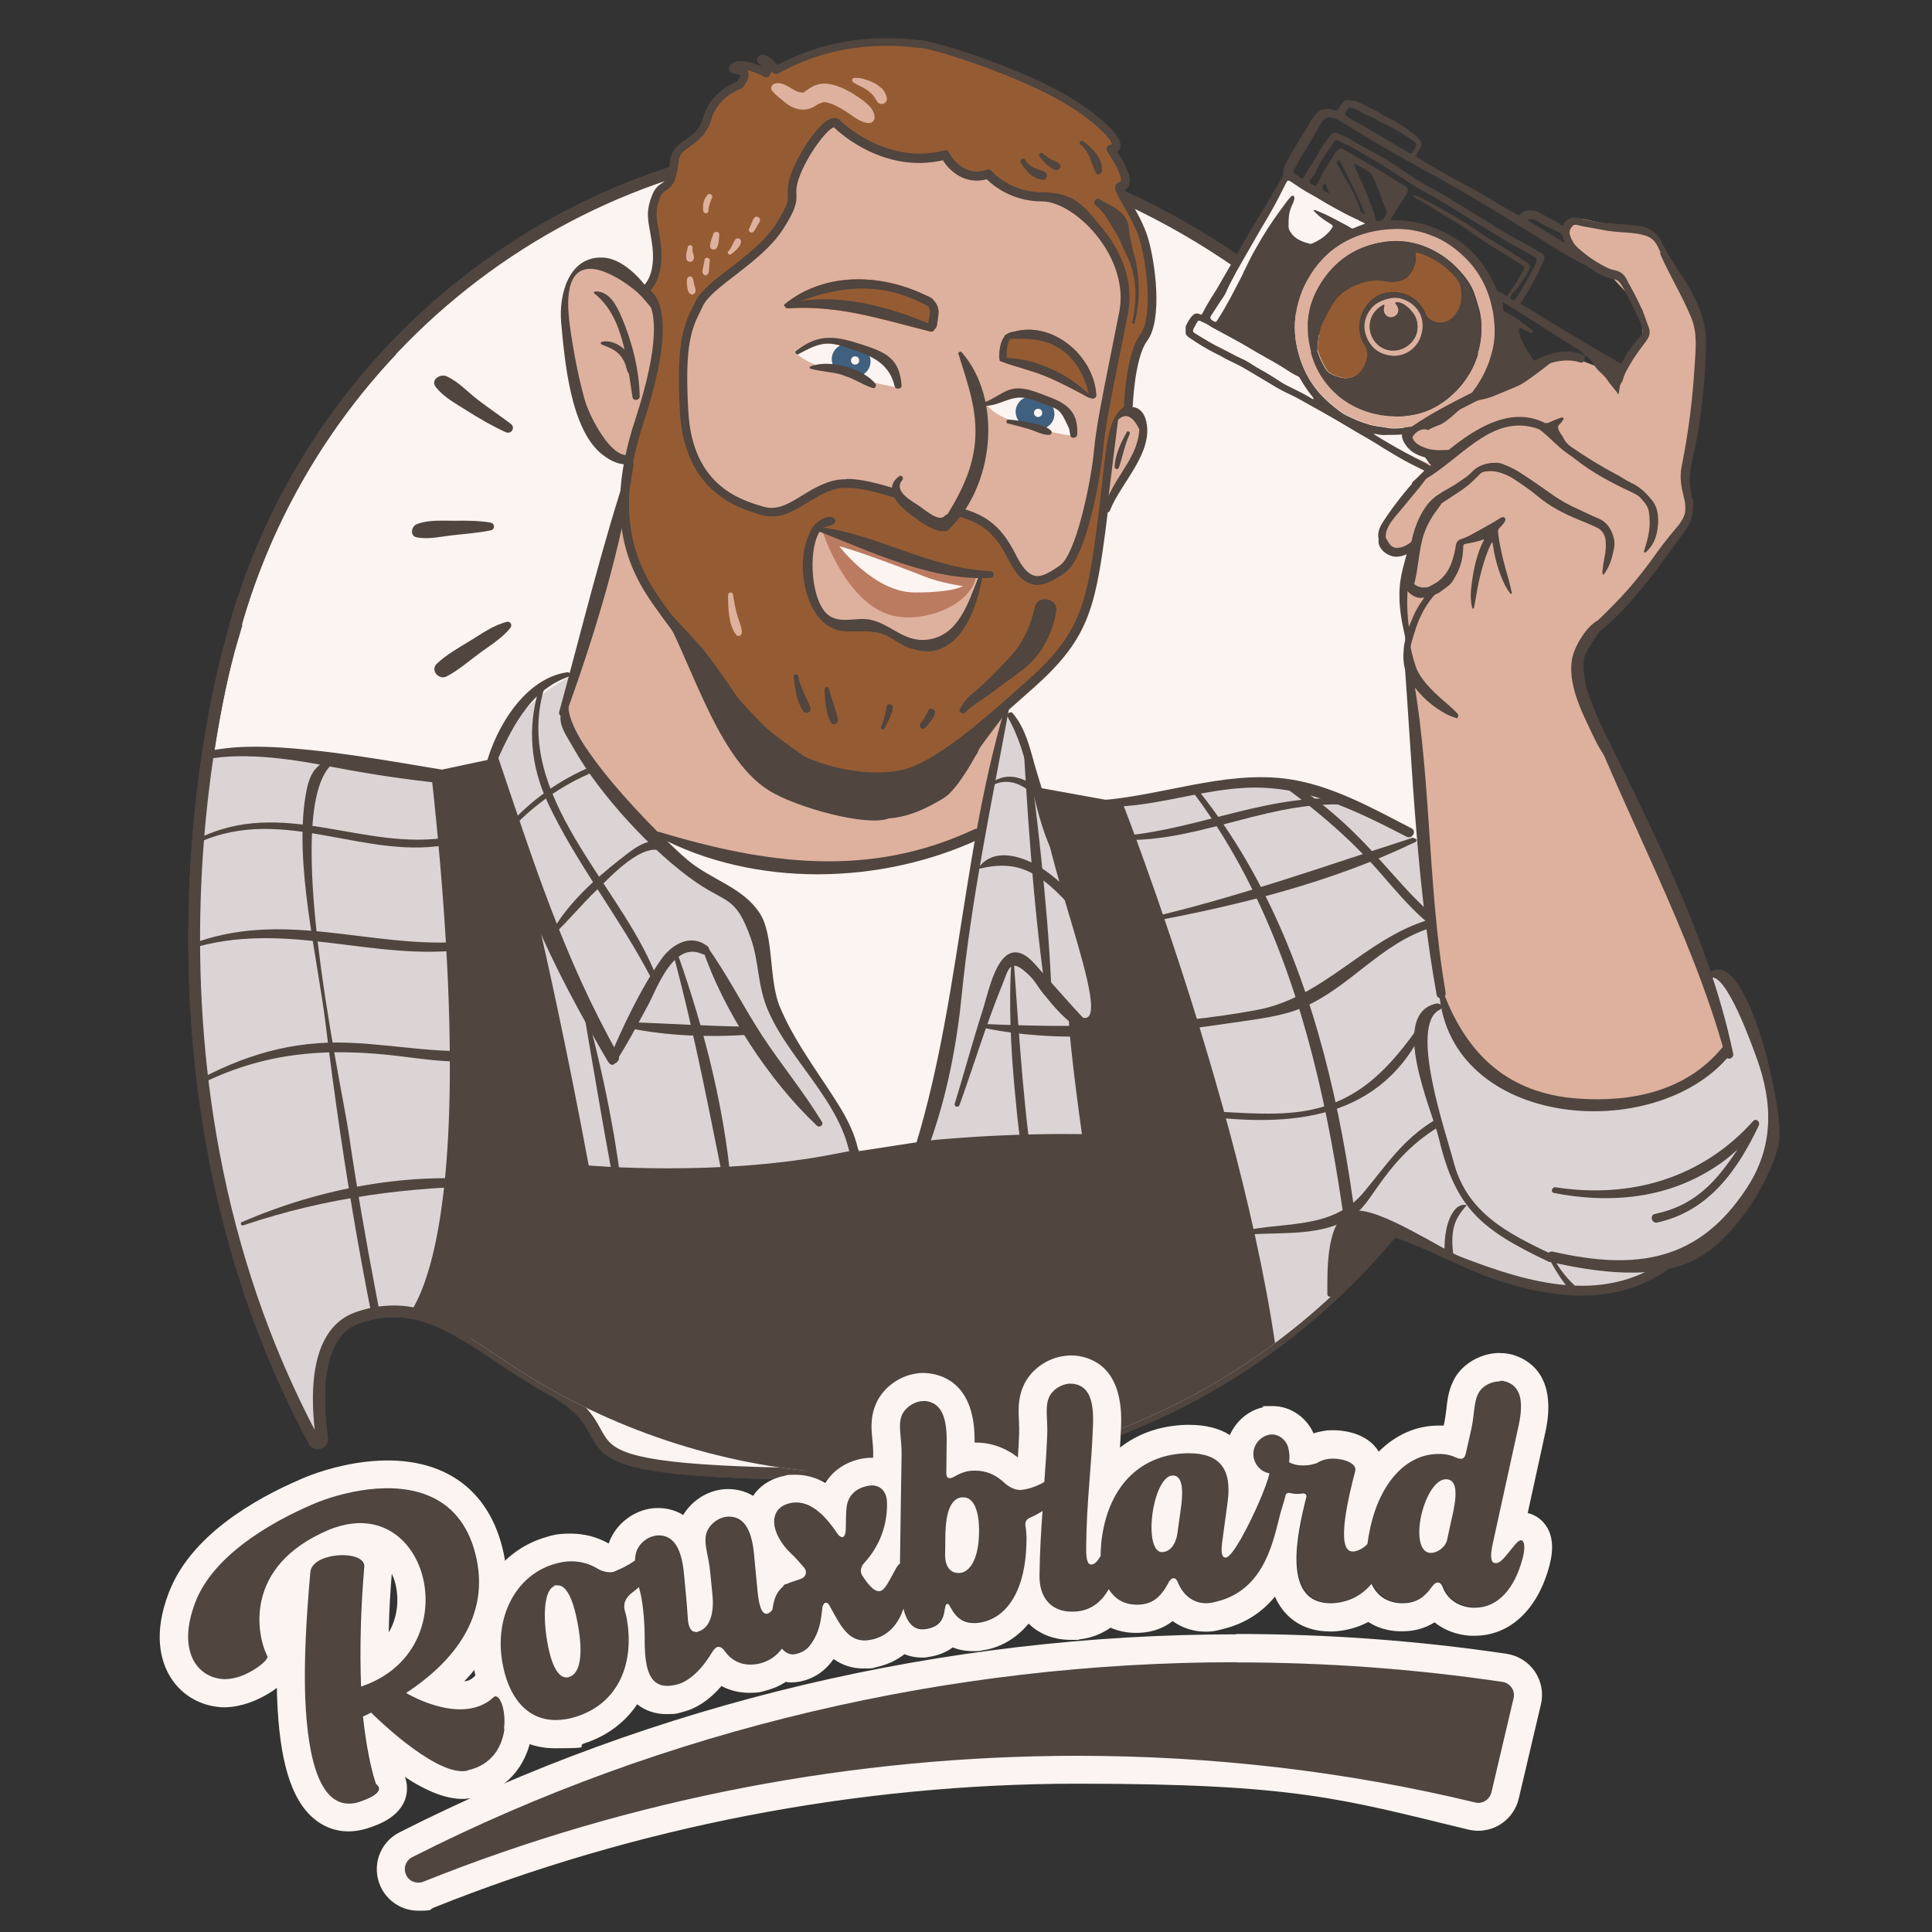 <svg xmlns="http://www.w3.org/2000/svg" xmlns:xlink="http://www.w3.org/1999/xlink" id="Calque_1" data-name="Calque 1" viewBox="0 0 1080 1080"><rect x="0" y="0" width="1080" height="1080" fill="#333333" stroke="none"/><defs><style>      .cls-1 {        fill: #ddb19e;      }      .cls-1, .cls-2, .cls-3, .cls-4, .cls-5, .cls-6, .cls-7, .cls-8, .cls-9 {        stroke-width: 0px;      }      .cls-10 {        clip-path: url(#clippath);      }      .cls-2, .cls-11 {        fill: none;      }      .cls-3 {        fill: #fbf4f0;      }      .cls-4 {        fill: #955c33;      }      .cls-5 {        fill: #bb7b61;      }      .cls-11 {        stroke: #50453f;        stroke-miterlimit: 10;        stroke-width: 6.6px;      }      .cls-6 {        fill: #3f607f;      }      .cls-12 {        clip-path: url(#clippath-1);      }      .cls-13 {        clip-path: url(#clippath-4);      }      .cls-14 {        clip-path: url(#clippath-3);      }      .cls-15 {        clip-path: url(#clippath-2);      }      .cls-16 {        clip-path: url(#clippath-7);      }      .cls-17 {        clip-path: url(#clippath-8);      }      .cls-18 {        clip-path: url(#clippath-6);      }      .cls-19 {        clip-path: url(#clippath-5);      }      .cls-20 {        clip-path: url(#clippath-9);      }      .cls-21 {        clip-path: url(#clippath-10);      }      .cls-7 {        fill: #50453f;      }      .cls-8 {        fill: #dcd4d4;      }      .cls-9 {        fill: #51463f;      }    </style><clipPath id="clippath"><rect class="cls-2" x="-591.4" y="-269.2" width="2304.8" height="1629.6"></rect></clipPath><clipPath id="clippath-1"><rect class="cls-2" x="-591.4" y="-269.2" width="2304.8" height="1629.6"></rect></clipPath><clipPath id="clippath-2"><path class="cls-2" d="M128.6,361h0s-68.2,229.8,46.9,444.6c1.2,2.3,4.8,1.2,4.4-1.4-3-21-4.8-59.1,20.1-67.6,31.1-10.6,53,4.6,79.8,22.5,2,1.4,4,2.7,6,4,3.1,2,6.2,4,9.4,6,1,.6,1.9,1.2,2.9,1.8,3.2,2,6.5,3.9,9.9,5.8.3.2.5.2.8.4,53.8,30,115.7,47.2,181.6,47.2,206,0,372.9-167,372.9-372.9S696.5,78.4,490.5,78.4,169,198.7,128.6,361"></path></clipPath><clipPath id="clippath-3"><path class="cls-2" d="M321.2,377s-33.8,13.8-49.4,52.7c0,0-21.8,4.7-35.6,2.2-11.2-2.1-71.8-19.8-120.1-9.7-12.3,82.7-19.2,236.5,59.4,383.3,1.2,2.3,4.8,1.2,4.4-1.4-3-21-4.8-59.1,20.1-67.6,31.1-10.6,53,4.6,79.8,22.5,2,1.4,4,2.7,6,4,3.1,2,6.2,4,9.4,6,1,.6,1.9,1.2,2.9,1.8,3.2,2,6.5,3.9,9.9,5.8.3.2.5.2.8.4,42.6,23.8,90.4,39.6,141.2,45l85.9-.6c167.8-20.4,301.1-152.2,324-319.2l-90.1-43.7s-44.2-33.2-117.5-13.3l-61.4,6.1-12.1-12s-13.7-59.2-34.2-52.9c-20.5,6.4-196.2-108.9-196.2-108.9l-27.3,99.4Z"></path></clipPath><clipPath id="clippath-4"><rect class="cls-2" x="-591.4" y="-269.2" width="2304.8" height="1629.6"></rect></clipPath><clipPath id="clippath-5"><path class="cls-2" d="M128.6,361h0s-68.2,229.8,46.9,444.6c1.2,2.3,4.8,1.2,4.4-1.4-3-21-4.8-59.1,20.1-67.6,31.1-10.6,53,4.6,79.8,22.5,2,1.4,4,2.7,6,4,3.1,2,6.2,4,9.4,6,1,.6,1.9,1.2,2.9,1.8,3.2,2,6.5,3.9,9.9,5.8.3.2.5.2.8.4,53.8,30,115.7,47.2,181.6,47.2,206,0,372.9-167,372.9-372.9S696.5,78.4,490.5,78.4,169,198.7,128.6,361"></path></clipPath><clipPath id="clippath-6"><rect class="cls-2" x="-591.4" y="-269.2" width="2304.8" height="1629.6"></rect></clipPath><clipPath id="clippath-7"><path class="cls-2" d="M811.9,631.2l-36.7,50.5s89.4,66.9,150.2,26.8c0,0,63-16,67.7-83.8,0,0-16.6-107.1-52.4-73.4-35.8,33.7-151.7-76.6-151.7-76.6,21.1,68.5,22.9,156.5,22.9,156.5"></path></clipPath><clipPath id="clippath-8"><rect class="cls-2" x="-591.4" y="-269.2" width="2304.8" height="1629.6"></rect></clipPath><clipPath id="clippath-9"><rect class="cls-2" x="662.8" y="56.1" width="277" height="207.7"></rect></clipPath><clipPath id="clippath-10"><rect class="cls-2" x="662.8" y="56.1" width="277" height="207.7"></rect></clipPath></defs><g class="cls-10"><g class="cls-12"><path class="cls-3" d="M128.6,360.9h0C169,198.7,315.7,78.4,490.5,78.4s373,167,373,372.9-167,372.9-373,372.9-127.9-17.2-181.6-47.2c-.3-.2-.5-.2-.8-.4-3.4-1.9-6.7-3.8-9.9-5.8-1-.6-1.9-1.2-2.9-1.8-3.2-2-6.4-4-9.4-6-2-1.3-4-2.6-6-4-26.8-18-48.7-33.2-79.8-22.6-24.9,8.5-23.1,46.5-20.1,67.6.4,2.6-3.2,3.7-4.4,1.4-115.1-214.8-46.9-444.6-46.9-444.6"></path><path class="cls-11" d="M128.6,360.9h0C169,198.7,315.7,78.4,490.5,78.4s373,167,373,372.9-167,372.9-373,372.9-127.9-17.2-181.6-47.2c-.3-.2-.5-.2-.8-.4-3.4-1.9-6.7-3.8-9.9-5.8-1-.6-1.9-1.2-2.9-1.8-3.2-2-6.4-4-9.4-6-2-1.3-4-2.6-6-4-26.8-18-48.7-33.2-79.8-22.6-24.9,8.5-23.1,46.5-20.1,67.6.4,2.6-3.2,3.7-4.4,1.4-115.1-214.8-46.9-444.6-46.9-444.6Z"></path><path class="cls-3" d="M128.6,360.9h0C169,198.7,315.7,78.4,490.5,78.4s373,167,373,372.9-167,372.9-373,372.9-127.9-17.2-181.6-47.2c-.3-.2-.5-.2-.8-.4-3.4-1.9-6.7-3.8-9.9-5.8-1-.6-1.9-1.2-2.9-1.8-3.2-2-6.4-4-9.4-6-2-1.3-4-2.6-6-4-26.8-18-48.7-33.2-79.8-22.6-24.9,8.5-23.1,46.5-20.1,67.6.4,2.6-3.2,3.7-4.4,1.4-115.1-214.8-46.9-444.6-46.9-444.6"></path><path class="cls-11" d="M128.6,360.9h0C169,198.7,315.7,78.4,490.5,78.4s373,167,373,372.9-167,372.9-373,372.9-127.9-17.2-181.6-47.2c-.3-.2-.5-.2-.8-.4-3.4-1.9-6.7-3.8-9.9-5.8-1-.6-1.9-1.2-2.9-1.8-3.2-2-6.4-4-9.4-6-2-1.3-4-2.6-6-4-26.8-18-48.7-33.2-79.8-22.6-24.9,8.5-23.1,46.5-20.1,67.6.4,2.6-3.2,3.7-4.4,1.4-115.1-214.8-46.9-444.6-46.9-444.6Z"></path><path class="cls-3" d="M128.6,360.9h0C169,198.7,315.7,78.4,490.5,78.4s373,167,373,372.9-167,372.9-373,372.9-127.9-17.2-181.6-47.2c-.3-.2-.5-.2-.8-.4-3.4-1.9-6.7-3.8-9.9-5.8-1-.6-1.9-1.2-2.9-1.8-3.2-2-6.4-4-9.4-6-2-1.3-4-2.6-6-4-26.8-18-48.7-33.2-79.8-22.6-24.9,8.5-23.1,46.5-20.1,67.6.4,2.6-3.2,3.7-4.4,1.4-115.1-214.8-46.9-444.6-46.9-444.6"></path><path class="cls-11" d="M128.6,360.9h0C169,198.7,315.7,78.4,490.5,78.4s373,167,373,372.9-167,372.9-373,372.9-127.9-17.2-181.6-47.2c-.3-.2-.5-.2-.8-.4-3.4-1.9-6.7-3.8-9.9-5.8-1-.6-1.9-1.2-2.9-1.8-3.2-2-6.4-4-9.4-6-2-1.3-4-2.6-6-4-26.8-18-48.7-33.2-79.8-22.6-24.9,8.5-23.1,46.5-20.1,67.6.4,2.6-3.2,3.7-4.4,1.4-115.1-214.8-46.9-444.6-46.9-444.6Z"></path></g><g class="cls-15"><path class="cls-8" d="M86.1,437.3l43.6,387,757.9-5.1,179.1-216.6-296.8-144s-44.2-33.2-117.5-13.3l-61.4,6.1-12.1-11.9s-13.7-59.2-34.2-52.9c-20.5,6.4-196.2-108.9-196.2-108.9l-27.3,99.4s-33.8,13.8-49.4,52.7c0,0-21.8,4.7-35.6,2.2-13.8-2.5-102.6-28.9-151,2.4"></path></g><g class="cls-14"><path class="cls-9" d="M111.3,470.9c48.2-21.6,93.9,11.3,141.8.7,2.5-.6,1.4-4.3-1.1-3.8-48.4,8.8-93.8-23-141.8,1.3-1.3.6-.2,2.4,1.1,1.9"></path><path class="cls-9" d="M105.6,530.6c54.1-17,103,7.4,155.9,0,2.4-.3,1.9-4.5-.6-4.3-53.8,4.6-102.4-19.1-155.9,2.2-1.2.5-.8,2.4.6,2"></path><path class="cls-9" d="M109.2,607.5c38.1-19.8,74.2-22.1,115.8-16.9,20.7,2.6,41.6,5.8,61.3-2.8,1.7-.7.4-3.1-1.2-2.8-31.2,6.3-58.8-.8-89.9-2.1-32.1-1.3-59.4,7-87.3,22.4-1.4.8-.2,2.9,1.3,2.2"></path><path class="cls-9" d="M135.9,685c47.2-15.9,92.7-21.6,142.3-22.1,1.7,0,1.6-2.4,0-2.6-48.2-5.8-98.8,3.7-143.1,22.9-1,.4-.3,2.1.7,1.8"></path><path class="cls-9" d="M189.6,422.5c-13,3.8-16.6,8.9-18.8,22.4-6.3,38.2,6.5,89.3,11.2,127.4,9.8,80.5,23.4,161,42.8,239.7.5,2,3.6,1.2,3.1-.9-12.2-59-24.2-117.7-32.9-177.3-4.2-28.6-41.5-195.9-4.8-209.4,1.2-.4.7-2.2-.5-1.9"></path><path class="cls-9" d="M548,485.5c18.1-4.3,29.2.3,42.5,12.9,9.6,9.1,16.8,19.1,23,30.7,1.2,2.3,5.3.7,4.3-1.8-6-15.7-18.6-29.5-31.9-39.5-10.2-7.7-28.7-15.6-38.5-3.3-.4.5,0,1.2.6,1"></path><path class="cls-9" d="M555.6,438.6c17.9-8.2,32.4,18.2,43.1,28.5,1.9,1.8,4.3-.8,2.8-2.8-9.4-12-28.6-39.2-46.7-27.1-.9.6-.1,1.9.8,1.4"></path><path class="cls-9" d="M571.6,407.4c2.8,47.6,5.8,95.9,12.3,143.1.3,2.1,3.8,1.6,3.7-.5-2.2-47.5-8.2-95.4-14.1-142.6-.1-1.2-2-1.3-1.9,0"></path><path class="cls-9" d="M565.3,538.2c-1.4,23.2-.3,46.6,1.8,69.8.9,9.9,1.9,19.9,3.2,29.8.5,3.5.9,7,1.4,10.5-1,6.6,1.1,11.5,6.5,14.8-.7-1.9-4.1-1.8-3.9.5.1,1.3.3,2.5.4,3.8.4,3.5,5.4,2.9,4.8-.6-7.2-42.8-9.6-85.3-12.7-128.5,0-1-1.6-1.1-1.6,0"></path><path class="cls-9" d="M549.4,574.5c45.5,9.6,96.3,3.7,141.9-3.1,12.5-1.9,25.8-3.3,37.5-8.4,26.2-11.5,42.9-35.4,70.9-44.3,2.8-.9,1.6-5.3-1.2-4.5-36,10.9-58.3,43.4-96,50.4-50.3,9.3-101.8,10.1-152.8,7.8-1.1,0-1.4,1.7-.3,2"></path><path class="cls-9" d="M642.3,515.4c50.5-9.3,102.4-22.3,148.9-44.7,1.4-.7.4-3-1.1-2.5-49.5,15.9-97.6,33.2-148.4,45-1.4.3-.8,2.4.6,2.2"></path><path class="cls-9" d="M620.4,469c43.7,4.5,84.2-20.1,127.9-19.3,2.2,0,2.2-3.3,0-3.4-43.9-1.6-84.1,19.7-127.9,21.4-.9,0-.8,1.2,0,1.3"></path><path class="cls-9" d="M661.3,435.6c76.9,96.5,90.2,231.4,101.6,349.8.2,2.1,3.4,2.2,3.3,0-5.3-118.6-22.6-258.6-103.1-351.7-1.1-1.3-2.9.6-1.8,1.8"></path><path class="cls-9" d="M669.6,623.5c52.1,6.9,103.2,3.2,127.5-50.9.7-1.5-1.3-2.7-2.2-1.3-17.6,25.3-35.3,45.3-67.2,50-19.3,2.8-38.8,0-58.1-.2-1.6,0-1.5,2.2,0,2.4"></path><path class="cls-9" d="M689.3,691.1c20.9-3.5,47.7,1.8,66.2-10.8,6-4.1,9.3-9.3,13.4-15.2,10-14.4,19.7-25.5,35-35,2.4-1.5.2-5.2-2.2-3.8-17.7,10.9-26.4,24.6-39.2,40-19,22.9-48,15.5-73.7,23.4-.9.3-.5,1.5.4,1.3"></path><path class="cls-9" d="M708.8,433.2c23.5,16.6,44.7,33.9,63.6,55.7,14.7,17,28.9,33.9,50.5,41.6,1.9.7,3.3-2.4,1.4-3.3-26.4-12.9-41.5-34.9-61.3-55.6-15.4-16.1-33-30.4-52.6-41.1-1.7-.9-3.1,1.5-1.5,2.6"></path></g><g class="cls-13"><path class="cls-7" d="M114.7,424.6c22.9-4.7,52.5.5,70.9,4.1,24.9,4.8,49.8,8.3,75.1,10.5,3.7.3,4.6-6,.9-6.6-32.9-5.2-66.9-11.9-100-14.4-14.5-1.1-31.8-1.6-47.2,2.2"></path></g><g class="cls-19"><path class="cls-9" d="M284.6,464.8c13.3-14.6,29.3-25.9,47.5-33.4,1.9-.8,1.1-4-.9-3.2-18.8,7.8-35,19.5-48.4,34.8-1,1.2.7,2.9,1.8,1.8"></path><path class="cls-9" d="M309.8,522.2c8.3-7.9,15.5-16.8,23.8-24.7,7.4-7,26.3-28.3,38-21,1.7,1,3.3-1.3,2-2.6-8.4-9.1-19.5.7-26.9,6.4-14.4,11.3-29.3,24.7-38.3,40.8-.5.9.7,1.8,1.4,1.1"></path><path class="cls-9" d="M301.3,385.1c-6.6,21.4-4.7,42.9,4.8,63.4,15.6,33.5,40.2,64.3,57.5,97.5.8,1.6,3.5.5,2.9-1.2-20.5-51.3-79.3-99.6-62.6-159,.5-1.6-2-2.3-2.5-.7"></path><path class="cls-9" d="M376.5,533.9c12.3,45.9,20.8,91.6,30.2,138,.3,1.5,2.8,1.2,2.7-.4-2.9-46.4-15.1-94.7-30.6-138.3-.5-1.5-2.8-.9-2.4.7"></path><path class="cls-9" d="M325.4,560.2c6.8,40,13.5,80.3,21.3,120.1.3,1.5,2.8,1.2,2.6-.4-3.9-40.3-12.1-81-23-120-.2-.6-1-.3-.9.3"></path><path class="cls-9" d="M352.1,574.8c21,4.3,43.8,5.1,65.2,3.7,2.9-.2,3-4.5,0-4.6-21.7-.3-43.1-1.7-64.7-2.5-1.9,0-2.4,3-.5,3.4"></path><path class="cls-7" d="M219.7,743.4s53.9-15.4,21.3-311.9l37.2-7.9s24.4,85.8,50.9,227.9c0,0,72.5,6.4,137.3-6.4,64.7-12.9,138.4-11.1,138.4-11.1,0,0-10.2-72.4-6.6-69.4,34.7,28.7-19-88.9-16-124l45.3,8.2s84.9,216.9,90.8,357.4c8.2,195.7-435.1-14.2-435.1-14.2"></path></g><g class="cls-18"><path class="cls-11" d="M263.3,748.3c-20-12.4-38.8-20.1-63.3-11.7-24.9,8.5-23.1,46.5-20.1,67.6.4,2.6-3.2,3.7-4.4,1.4-115.1-214.8-46.9-444.6-46.9-444.6h0c15.7-62.9,47.3-119.5,90.4-165.2"></path><polygon class="cls-1" points="347.5 281.5 316.5 399 347.5 451.8 367.3 467.4 409.5 480.3 474.2 487.2 513.2 478.5 547.7 468.9 562.1 394.6 390.6 357.7 347.5 281.5"></polygon><path class="cls-8" d="M789,474.7s115.9,110.4,151.7,76.6c35.8-33.7,52.4,73.4,52.4,73.4-4.7,67.8-67.7,83.8-67.7,83.8-60.8,40.1-150.2-26.8-150.2-26.8l36.7-50.5s-1.8-88-22.9-156.5"></path></g><g class="cls-16"><path class="cls-9" d="M819.9,673.7c-6.7-1.7-10.3,8.2-11.3,13.1-1.9,8.9-1.5,19.9,2.2,28.4,1,2.4,4.4.6,3.9-1.7-1.5-7.2-3.1-14.1-2.8-21.6.4-8.2,2.9-12.3,8-18.2,0,0,0,0,0,0"></path><path class="cls-9" d="M866.9,705.3c8.4,15.5,20.4,29.2,37.8,34.7,2.5.8,4.2-3.1,1.8-4.2-15-7.2-29.2-16.6-37.6-31.6-.7-1.3-2.6-.1-1.9,1.1"></path></g><g class="cls-17"><path class="cls-1" d="M368,174.7c-5.8-9.2-4.1-7.3-19.9-23.3-3.8-3.8-11.4-6.1-16.5-4.7-4.7,1.3-11.6,7-13.3,11.6-5.9,16.1-1.2,27.7,1.8,44.6,2.1,11.9,4.3,24,9,35.1,3,6.9,6.9,14.8,14.1,17.1,12.4,3.9,13.1,3,17.1-6.6"></path><path class="cls-7" d="M369.1,174.4c-4.2-12-18.2-29.6-31.8-30.4-19.5-1.1-25,21-23.6,36.3,1.9,20.4,5,59.7,23,73.8,11.1,8.7,20.9,7,25.8-5.1,1-2.4-3.1-4.1-4.2-1.7-9.9,21.7-28.1-11.9-31.4-23.7-3.7-13-6.3-27.1-8.2-40.5-1.2-9-4.1-31.5,10.1-32.8,8.6-.8,21.7,7.9,27.8,13.4,3.9,3.6,6.8,8,10.6,11.8.8.8,2.3,0,1.9-1.1"></path><path class="cls-4" d="M359.5,163s20.7,3.4-2.1,72.6c-16,48.8-6.7,77.8,10.6,101.9,29.8,41.7,48.3,61.3,65.2,77.5,16.9,16.2,55.1,23.6,75.8,16.7,20.7-6.9,51.5-35.5,67.4-49.6,29.5-26.2,33.6-43,39.3-86.6,5.7-43.6,4.6-60.4,15.1-66.6,0,0,.7-29.6,8.7-40.3,7.9-10.7,4.1-41.7,0-55.4-4.1-13.8-16.2-28.2-13.1-28.9,3.1-.7,6-4.1-5.3-20.7,0,0,12.5-1-14.4-21-26.9-20-83.3-37.2-91.1-37.9-7.7-.7-43.6-6.9-81.8,14.5,0,0-4.8-6.9-7.6-6.5-2.8.3,4.8,2.8,2.1,8.3,0,0-12.7-6.9-17.6-3.8-4.8,3.1,11.4-1.4,2.8,10.3,0,0-14.1,4.5-18.2,18.9-4.1,14.5-17.1,13-18.3,23.5-2.1,18.9-6.6,10.8-10.3,20.1-3.6,9.3-1.8,13.1,0,24.4,3.7,22.9-7.3,28.6-7.3,28.6"></path><path class="cls-7" d="M490.3,436.8c-21.2,0-46.2-7.9-58.9-20-18.8-18-37.1-38.2-65.5-77.8-15.3-21.4-28.5-50.5-10.9-104.1,14.3-43.6,11-59.9,7.7-65.8-1.8-3.1-3.6-3.6-3.7-3.6-1-.2-1.8-1.1-1.9-2.1-.1-1,.3-2,1.2-2.5.5-.3,9.3-5.5,6-26-.3-2-.6-3.7-.9-5.3-1.4-7.6-2.2-12.1,1.1-20.4,1.7-4.3,3.8-5.7,5.4-6.7,1.8-1.2,3.6-2.3,4.7-12.7.7-6.2,4.7-9,8.6-11.7,3.9-2.7,7.9-5.5,9.8-12.2,3.9-13.7,15.8-19.1,19.1-20.3,1.8-2.7,1.7-3.6,1.6-3.6-.3-.3-1.9-.6-2.5-.7-1.4-.2-3.3-.5-3.7-2.5-.4-2,1.4-3.1,2-3.5,4.2-2.7,11.7-.2,16.3,1.9-.3-.4-.6-.7-1.1-1.1-.8-.8-2-1.9-1.4-3.6.2-.6.8-1.7,2.6-1.9,3-.4,6.3,2.9,8.6,5.8,35.2-18.9,68.1-15.2,79-14l2.3.2c8,.7,64.8,17.9,92.3,38.4,17.7,13.2,19,18.5,18.1,21.7-.3,1-.9,1.8-1.5,2.3,7.6,11.8,7.3,16.2,6.4,18.6-.4.9-1.1,2-2.5,2.8.7,1.5,2.2,4,3.4,6.2,3.2,5.5,7.5,13,9.7,20.3,4.1,13.7,8.4,45.8-.4,57.6-7.4,9.9-8.2,38.6-8.2,38.9,0,.8-.5,1.6-1.2,2.1-7,4.2-8.2,15-10.8,38.6-.8,7.4-1.8,16.1-3.1,26.2-5.9,44.9-10.3,61.6-40.1,88.1l-4.2,3.7c-16.7,14.9-44.6,39.9-64.1,46.4-5.7,1.9-12.3,2.8-19.4,2.8M363.8,162.6c1,.8,2,1.9,2.9,3.5,4.8,7.8,7.4,26.4-7,70.3-16.9,51.5-4.3,79.3,10.2,99.7,28.1,39.4,46.3,59.3,64.9,77.1,15.5,14.9,52.5,23,73.3,16.1,18.5-6.2,45.9-30.7,62.3-45.4l4.2-3.7c28.6-25.4,32.8-41.6,38.5-85.1,1.3-10.1,2.3-18.7,3.1-26.1,2.7-24.2,4-35.8,12.1-41.6.2-6,1.7-30.4,9.1-40.4,7.3-9.8,3.6-39.9-.4-53.2-2-6.8-6.2-14-9.2-19.2-3.5-6.1-5.1-8.9-4.2-11.1.3-.7,1.4-1.6,2.2-1.8.6-.1.7-.3.7-.5.2-.6.9-4-7.5-16.4-.5-.7-.6-1.7-.2-2.5.4-.8,1.2-1.3,2-1.4.2,0,.6-.2.7-.3h0s.5-3.8-16.3-16.3c-26.3-19.6-82.3-36.7-89.8-37.4l-2.4-.2c-10.8-1.2-43.4-4.9-78,14.4-1.1.6-2.5.3-3.3-.7-.2-.2-.3-.5-.5-.7-.1.7-.4,1.4-.7,2.1-.3.6-.8,1.1-1.5,1.3-.7.2-1.3.1-1.9-.2-2.5-1.4-6.1-2.9-9.2-3.7,0,.2.2.3.2.5,1.3,3.1-.9,6.6-2.7,9-.3.4-.7.7-1.2.9-.1,0-12.9,4.3-16.6,17.2-2.4,8.4-7.6,12-11.7,15-3.9,2.7-6.1,4.4-6.5,8.2-1.3,11.9-3.7,14.3-7,16.4-1.3.8-2.3,1.5-3.5,4.3-2.7,7-2.1,10.4-.8,17.7.3,1.6.6,3.4.9,5.4,2.6,16.5-2,24.8-5.4,28.6M626.9,106.6s0,0,0,0c0,0,0,0,0,0"></path><path class="cls-1" d="M467.6,69.1s26.3,26.5,60.6,17.6c0,0,8.2,16.2,24.1,10.7,0,0,10.7,12.7,30.3,12.7s51.6,32.4,45.4,64.6c-6.2,32.2-12.5,60-14.1,76.9-1.5,16.9-9.7,59.2-20,66.4-10.3,7.2-18.9,12.1-28.2-6.5-9.3-18.6-18.8-23.1-37.5-27.2-18.6-4.1-46.7-17.9-62.8-13.1-16.1,4.8-25,18.6-39.8,14.1-14.8-4.5-40.9-13.5-43.3-55.1-2.4-41.6,2.8-49.1,8.6-60.8,5.9-11.7,33.3-24.6,45-43.2,11.7-18.6,3.8-14.5,8.3-27.5,4.5-13.1,18.9-33.5,23.4-29.6"></path><path class="cls-7" d="M580,327c-1,0-2-.1-3-.4-5-1.3-9.3-5.7-13.4-14-9.1-18.2-18.3-22-35.8-25.9-5.9-1.3-12.5-3.5-19.5-5.8-14.8-4.9-31.6-10.4-42-7.3-5.8,1.7-10.6,4.7-15.3,7.6-8.1,4.9-15.7,9.6-25.9,6.5-12.7-3.8-42.4-12.8-45-57.3-2.3-40,2.4-49.4,7.9-60.3l.9-1.8c3-5.9,10.4-11.7,19.1-18.4,9.4-7.2,20-15.4,26-25,6.7-10.7,6.6-13.1,6.4-16.3-.1-2.3-.3-5.2,1.6-10.8,3.8-11,15.5-29.6,22.9-31.6,1.7-.5,3.3-.2,4.5.9,0,0,0,0,.1.1.2.3,25.7,25.4,58.3,16.9,1.1-.3,2.3.2,2.8,1.3.3.6,7.4,14.2,21,9.5,1-.4,2.1,0,2.7.7,0,.1,10.2,11.9,28.4,11.9s23.4,7.9,33.6,20.2c12.1,14.6,17.3,31.9,14.3,47.3-1.7,8.9-3.4,17.5-5.1,25.6-4.2,20.9-7.8,39-8.9,51.1-1.3,14.6-9.1,59.9-21.1,68.3-5.4,3.8-10.3,6.9-15.4,6.9M473.2,267.7c10.8,0,23.8,4.3,36.5,8.5,6.9,2.3,13.4,4.4,19.1,5.7,19.8,4.4,29.6,9.3,39.2,28.5,3.4,6.8,6.7,10.5,10.2,11.4,4.1,1.1,9-2,14.4-5.8,8.7-6.1,17.2-45.3,19-64.6,1.1-12.4,4.8-30.6,9-51.6,1.6-8.1,3.3-16.7,5.1-25.6,2.7-14-2.1-29.7-13.2-43.2-9.1-11-21.1-18.4-29.8-18.4-17.1,0-27.7-9-31.1-12.4-12.1,3.3-20.8-4.6-24.5-10.6-33,7.5-58-15.5-60.9-18.4-3.5.4-15.2,15.7-19.6,28.4-1.6,4.7-1.5,6.8-1.4,8.9.2,4.5-.1,8-7.2,19.2-6.5,10.3-17.5,18.8-27.2,26.3-7.8,6-15.2,11.7-17.7,16.7l-.9,1.9c-5.4,10.7-9.7,19.1-7.4,57.7,2.4,41,28.8,49,41.5,52.8,8.1,2.5,14.2-1.3,21.9-6,4.7-2.9,10.1-6.2,16.5-8.1,2.6-.8,5.5-1.1,8.5-1.1M466.3,71.1h0,0Z"></path><path class="cls-4" d="M521.6,167.5c-.2-.3-.5-.6-.9-.8-.2,0-.4-.2-.6-.3-.3-.2-.7-.3-1-.5-25.1-12.9-57.6-14.5-80.4,4.2-.6.5-.2,1.1.3,1.3.1.5.5,1,1.2,1,29-1.9,52.5,6.2,80,13,1,.2,1.8-.5,2.1-1.3,1.5-1.1,1.5-2.8,1.8-4.7.3-2.1.8-4.3.4-6.4-.3-2-1.5-3.9-3-5.4"></path><path class="cls-4" d="M612.8,220.9c-1.1-22-24.8-42.1-46.7-35.2-1.4.1-2.6.6-3.5,1.3-.2,0-.3.1-.5.2-.4.2-.5.6-.6.9-2.4,3-3,8.1-3,11.7,0,.4.2.6.4.9-.2.5,0,1.1.6,1.3,8.3,3.1,17,5,25.2,8.4,8.2,3.4,16,7.6,23.8,11.8,0,0,.1,0,.2,0,.5.3,1,.4,1.6.5.2,0,.4,0,.7,0,.2,0,.3,0,.4,0h0c.8-.2,1.5-.8,1.5-1.8"></path><path class="cls-7" d="M439.7,171.4c26.9-11.5,51.8-15.1,78.5-.5,2.7,1.5,5.2-2.7,2.4-4.2-25.3-13.6-58.7-15.6-82,3.4-.8.6.2,1.6,1,1.3"></path><path class="cls-7" d="M515.9,166.9c.6,1.2,1.4,2.1,2.2,3.1,1.6,2,1.9,3.7,1.6,6.1-.3,2.7-1.9,5.8.3,8,.5.5,1.3.6,1.9.2,2.1-1.1,1.9-3,2.2-5.1.3-2.1.8-4.3.4-6.4-.6-3.6-3.8-7.1-7.4-7.7-1-.2-1.8.7-1.3,1.7"></path><path class="cls-7" d="M440.3,172.3c29-1.9,52.5,6.2,80,13,1.9.5,3.3-2.4,1.4-3.3-24.6-10.8-55.1-19.1-81.8-12.2-1.4.4-1.1,2.6.3,2.5"></path><path class="cls-7" d="M567.3,185.5c-7.4-.3-8.7,8.8-8.7,14.3,0,2.6,4.1,2.6,4.1,0,0-5,.1-10.4,5-13.2.5-.3.3-1.1-.3-1.1"></path><path class="cls-7" d="M562.8,189.6c10.9-.5,20.9-.7,30.4,5.8,8.9,6.1,13.4,15.7,15.7,26,.5,2.2,4,1.7,3.9-.5-1.2-23.4-27.8-44.5-50.7-33.7-1.2.6-.6,2.5.7,2.4"></path><path class="cls-7" d="M559.5,202c8.3,3.1,17,5,25.2,8.4,8.2,3.4,16,7.6,23.8,11.8.8.4,1.6-.6.9-1.2-12.4-12.2-32-21.6-49.7-20.9-1.1,0-1.3,1.5-.3,1.9"></path><path class="cls-7" d="M454.7,301c1.1-2.6,3-4.7,5.5-6,2.2-1.1,5-.8,6.6-2.9.4-.6.2-1.4-.2-1.9-2.2-2.8-6.9-.3-9.1,1.3-2.8,2-4.7,4.9-5.4,8.3-.3,1.5,2,2.8,2.7,1.1"></path><path class="cls-7" d="M332.2,164c16.6,13,18.2,38.7,21.4,58.1.4,2.3,4,1.7,4-.5-.3-15.1-4.3-30.7-10.2-44.5-2.8-6.5-6.8-14.4-14.7-14.2-.5,0-1,.8-.5,1.2"></path><path class="cls-7" d="M336.3,192.6c3.9,1.5,7.7,2.8,10.5,6.2,1.3,1.6,2.2,3.3,2.9,5.2.5,1.6.7,3.3,1.7,4.7.5.7,1.6.8,2.1,0,2.3-4-1.2-10-4-12.9-3.3-3.4-8.3-5.8-13.1-4.7-.8.2-.7,1.2,0,1.5"></path><path class="cls-1" d="M625.1,233.9c2.4-2.8,5.7-6,9.2-4.9,2.9.9,4.2,4.2,4.6,7.1,1.1,8.8-2.8,17.5-7.5,25.1-4.7,7.6-10.2,14.9-12.6,23.5"></path><path class="cls-7" d="M625.3,234.4c4.1-3.6,8-1.8,11.6,5.6-.3,4.8-1.6,9.3-3.7,13.5-1.6,3.5-3.7,6.8-5.7,10-4.2,6.7-8.3,13.2-10.6,20.8-.7,2.3,2.7,3.2,3.6,1,5.9-15.2,24.2-31.9,20.3-49.6-2.2-10-11.5-10.9-16.2-2-.2.4.2,1,.7.7"></path><path class="cls-7" d="M629.9,241.6c-3.3,5.7-6.6,12.7-6.8,19.4,0,1.5,2,1.6,2.4.3,2.1-6.3,3.2-12.6,6-18.7.5-1.1-1.1-2.1-1.7-1"></path><path class="cls-7" d="M351.9,258.8c-15.2,45.4-26.6,92.9-39.3,139.1-.7,2.6,3.1,3.5,3.9,1.1,16-44.5,30.9-92.7,37.7-139.6.2-1.5-1.8-2.1-2.2-.6"></path><path class="cls-1" d="M537.3,277.7c0,7.6-6.7,13.7-15,13.7s-15-6.1-15-13.7,6.7-13.7,15-13.7,15,6.1,15,13.7"></path><path class="cls-1" d="M536.9,197.6c9,14.8,13.2,32.6,11.6,49.9-1.5,17.3-8.7,34-20.2,47"></path><path class="cls-7" d="M535.8,197.9c5.1,16.6,10.9,31.8,9.2,49.6-1.7,17.5-9.8,31.2-18.9,45.8-1.5,2.5,1.9,4.9,3.9,3,25.5-23.8,31-72.5,7.6-99.4-.7-.8-2.2,0-1.9,1.1"></path><path class="cls-1" d="M503.5,267.4c-2.9,1.9-3.1,6.3-1.5,9.3,1.6,3,4.6,5.1,7.4,7,3.3,2.3,6.7,4.5,10,6.8,1.8,1.2,3.6,2.4,5.7,2.7,2.1.3,4.5-.7,5.2-2.7"></path><path class="cls-7" d="M502.7,266.2c-9.4,6.7-.6,16.3,5.8,21,5.4,3.9,20.9,17.1,24.7,4.2.9-2.8-3.1-5.3-5.1-3-3.3,3.8-11.6-3.9-14.6-5.8-4-2.6-14.3-8.2-9.1-14.2,1-1.1-.3-3.2-1.7-2.2"></path><path class="cls-1" d="M384.2,155.7c-.5,1.5-.2,3.3,0,4.9.2,1.7.6,3.3,2.3,4,.7.3,1.5-.2,1.9-.8.9-1.3.2-2.9-.2-4.3-.4-1.4-.5-2.9-1.1-4.2-.6-1.3-2.6-.8-3,.4"></path><path class="cls-1" d="M393.9,145.1c-.3,1.4-.5,2.8-.8,4.2-.2,1.3-.8,2.7,0,3.9.6.8,1.6,1,2.3.3,1.1-.9.9-2.4,1-3.7.1-1.4.2-2.8.4-4.2.1-1.7-2.7-2.1-3-.4"></path><path class="cls-1" d="M384.5,138.1c-.5,2.3-1.3,4.4-.8,6.7.1.8.8,1.3,1.5,1.5,0,0,.1,0,.2,0,.6.2,1.4,0,1.8-.5,1.9-2-.6-4.7-.1-7.1.4-1.7-2.2-2.4-2.6-.7"></path><path class="cls-1" d="M398.7,130.8c-.7,2.2-1.6,4.3-1.8,6.7,0,1,.8,1.9,1.8,2,1.1.1,1.9-.5,2.3-1.5.8-2.1.9-4.5,1.1-6.7.2-2.1-2.8-2.2-3.4-.5"></path><path class="cls-1" d="M408.9,142c2.1-1.8,4.7-3.6,5.3-6.5.5-2.1-2.2-3.1-3.3-1.4-1.4,2-1.9,4.6-3.7,6.3-1.1,1,.5,2.6,1.6,1.6"></path><path class="cls-1" d="M396,117.8c0-2.5,1.1-5.1,2.1-7.4.6-1.5-1.6-2.7-2.6-1.5-2.3,2.6-2.7,5.6-2.4,8.9.2,1.9,2.9,1.9,3,0"></path><path class="cls-1" d="M421.5,129.3c1-1.8,2.1-3.5,3.1-5.3.6-1,.1-2.3-.9-2.7-1.1-.5-2.1.2-2.6,1.2-.8,1.9-1.6,3.7-2.4,5.6-.7,1.6,1.9,2.6,2.7,1.2"></path><path class="cls-1" d="M547.9,323.1c-2.1,7.5-4.2,15-8.2,21.7-3.9,6.7-9.9,14.6-17.4,16.5-7.9,2.1-16.3-2.4-23.5-6.2-5-2.7-9.8-6.2-15.4-6.6-4.3-.3-11.7,2.9-16,2.3-4.9-.7-5.4-2.9-8.1-7.1-2.6-4.2-4.5-12.4-5.8-17.2-1.4-5.2-2.9-10.5-2.8-15.9,0-5.4,1.8-11,5.8-14.7"></path><path class="cls-7" d="M546.9,322.8c-5.8,14.7-11.3,32.8-28.7,34.8-13.8,1.6-21.4-10.4-34.1-11.5-7.3-.6-16.6,2.9-22.6-3.7-8.8-9.7-9.4-37-3-45.6,1.4-1.9-1.8-4.5-3.4-2.6-12.5,15.5-6.2,56.7,16.4,58.6,6.8.6,14.2-.8,21.3,1.4,5.7,1.8,10.5,6.6,16.4,8.3,4.9,1.4,9.4,2.4,14.5.9,16.1-4.7,22.6-25.9,25.3-40.1.2-1.3-1.5-1.7-1.9-.5"></path><path class="cls-1" d="M407,332.6c0,6.7.2,17,4.6,22.4,1,1.2,3.1.2,3.1-1.3,0-3.5-1.8-6.8-2.7-10.2-1-3.7-1.7-7.5-2.3-11.3-.2-1.6-2.7-1.1-2.7.4"></path><path class="cls-7" d="M443.7,378.3c.6,6.4,1.6,13.7,5.2,19.1,1.7,2.5,5.2.4,4-2.4-2.5-5.8-5.5-10.8-6.7-17.1-.3-1.4-2.7-1.1-2.5.3"></path><path class="cls-7" d="M460.9,385.4c.3,5.9.6,13.3,3.6,18.5,1.3,2.2,4.2.6,3.9-1.6-1-5.8-3.7-11.4-4.9-17.2-.3-1.5-2.7-1.1-2.6.4"></path><path class="cls-7" d="M494.4,407.1c1.9-3.5,4.1-7.4,4.7-11.3.3-2.2-2.9-3.2-3.4-.9-.9,3.9-1.3,7.5-3.1,11.2-.6,1.2,1.2,2.3,1.8,1.1"></path><path class="cls-7" d="M517.2,406.9c2.1-2.2,4.1-4.7,5.3-7.6,1.1-2.4-2.4-4.5-3.6-2.1-1.2,2.5-2.5,5-4.3,7.1-1.4,1.7.9,4.2,2.5,2.5"></path><path class="cls-7" d="M277.8,423.6c.2,58.6,33,119.9,61.8,169.4,2.3,3.9,8.2.4,6-3.5-30.4-53.8-47.5-108.1-67.1-166-.1-.4-.8-.4-.8.1"></path><path class="cls-7" d="M343.8,594.2c6.8-10.3,12.5-21.4,18.4-32.2,5.1-9.5,14.3-36.1,30.3-28.7,3.1,1.4,5.5-2.6,2.7-4.6-9.4-6.9-19.7-.8-25.6,7.6-11.6,16.6-21.3,37.3-29.2,55.9-1,2.3,2,4.3,3.5,2"></path><path class="cls-7" d="M392.6,530c11.5,34.7,37.4,74.2,64.1,99.3,1.4,1.3,3.8-.4,2.8-2.1-10.1-16.7-22.7-31.9-33.4-48.2-10.7-16.4-19.5-34.2-30.9-50-.9-1.2-3.1-.5-2.6,1.1"></path><path class="cls-7" d="M543.7,410.5c-1.5,1-2.9,2-4.3,3-1.3-.7-2.8-.6-4.1.8-2.7,3.2-5.9,5.8-9.3,8.2-5.9,3.7-12,6.8-18.5,9-.3,0-.5-.1-.8,0-4.4,1-8.7,2-13.1,3-2.5.2-5.1.3-7.8.1-9.1-.5-17.8-2.3-26.4-4.7-10.7-7.8-21.7-15.2-32-23.6-.8-.6-1.6-.8-2.4-.7-.9-1.1-1.8-2.2-2.7-3.3-.5-.6-1.2-.7-1.9-.6-8.9-12.9-17.4-26-27-38.3-1.1-1.5-29.5-32.3-28.5-30.7,19.9,29.3,33.6,89.8,65.1,109.3,15.2,9.4,54.6,20.3,66.9,15.5,0,0,0,0,0,0,0,0,0,0,0,0,11.1-.8,21.4-5.7,30.7-11.4,7.3-4.5,16.1-20.7,18-24,0,0,.1-.1.2-.2.4-.5.7-1.1.8-1.7.4-.8.9-1.5,1.3-2.4.1-.4,18.7-25,18.8-25.3.3-.4.5-.6.8-1,2.1-3-20.6,17.1-23.6,19.2"></path><path class="cls-5" d="M460.1,297.9s12.9,39.8,38.8,46.2c17.8,4.4,43.8-5.9,46.7-21.7,0,0-68.6-18.1-85.5-24.4"></path><path class="cls-1" d="M478.6,53.5c-4.8-3.2-10.6-6.1-16.3-6.7-2.9-.3-5.7.3-8.3,1.7-1,.5-1.9,1.2-2.8,1.8-.5.3-.9.7-1.4,1-.8.5-.1.3-.9.4-2,.3-4.9-1.2-7-2.6-2.5-1.6-5.9-3.4-9-2.3-1.8.7-2.4,2.7-1.1,4.2,1.9,2.2,4.5,4.2,6.7,6,2.7,2.2,5.7,3.9,9.2,4.2,2.8.3,5.4-.4,7.8-1.8,1-.6,1.9-1.3,3-1.7.5-.2.6-.2,1.2-.4.3,0,.3-.1.4-.2,0,0,0,0,.2,0,.4,0,.7,0,1.1,0,.1,0,.9.2,1,.2,1.1.3,2.3.7,3.3,1.1,2.2.9,4.8,2.4,7,3.8,3.8,2.3,8.4,6.6,13.1,6.6,1.7,0,3-1.4,3.1-3.1,0-5.5-6.4-9.6-10.4-12.2"></path><path class="cls-1" d="M492.5,49.2c-1.3-1.4-2.9-2.4-4.6-3.2-1.7-.8-3.5-1.4-5.3-1.9-.9-.2-1.8-.5-2.7-.5-.9,0-1.7-.1-2.6,0-.9.2-1.3,1.5-.6,2.2.7.6,1.4.8,2.1,1.3.6.4,1.3.7,2,1,1.5.7,2.9,1.5,4.2,2.4.1,0,.3.2.4.3,0,0,0,0,0,0,0,0,0,0,0,0,.3.3.6.5.9.8.6.5,1.1,1,1.7,1.6.1.1.2.3.3.4,0,0,0,0,0,0,.2.3.4.7.7,1,.5.7.9,1.4,1.3,2.1.6,1.3,2.4,1.7,3.7,1.2,1.3-.6,2.1-2,1.7-3.5-.6-2.1-1.5-3.8-3.1-5.4"></path><path class="cls-7" d="M570.7,90.9c2.7,4.7,6.5,9,12.2,9.6,2.8.3,3.1-3.9.6-4.7-4-1.3-8.2-2.5-10.4-6.4-.9-1.6-3.4-.2-2.5,1.5"></path><path class="cls-7" d="M581.3,87.8c1.4,1.7,2.7,3.3,4.5,4.7,1.5,1.2,3.7,3.2,5.7,2.4.9-.4,1.7-1.3,1.3-2.3-.8-2-2.8-2.3-4.6-3.2-1.7-.9-3.6-2.1-5-3.5-1.3-1.3-3.2.6-2,2"></path><path class="cls-7" d="M603.9,80.7c5.2,4.1,6,10.4,8.6,15.9.9,1.8,3.2.6,3.4-.9.9-7.1-5.3-12.8-10.3-16.7-1.2-.9-2.9.8-1.7,1.7"></path><path class="cls-7" d="M579,337.8l-.3.8c-.1.2-.2.5-.2.7h0c-2.4,10.9-7,20.8-14.8,28.9-4.8,4.9-9.4,10.1-14.5,14.7-2.3,2.1-4.7,4-7,6-2.2,2-3.9,4.6-5.5,7.1-1.2,1.8,1.5,3.8,2.9,2.3,4.5-4.7,10.7-7.8,15.8-11.8,5.7-4.4,11.6-8.4,17.2-12.8,9.7-7.6,16.3-20.6,17.9-32.7.8-5.9-9.1-8.6-11.5-3.1"></path><path class="cls-7" d="M634,142.5c-.9-3.3-1.6-6.7-2.3-10-.7-3.5-.4-7.1-2.3-10.3-3.6-5.9-9.3-7.3-14.8-10.8-2.2-1.4-4,1.9-2,3.5,4.1,3.1,7,8.3,9.6,12.7,1.8,3,3.5,5.5,4.7,8.8,1.1,2.8,2.5,5.2,3.7,7.9,5.1,11.2,5,24.1,2.3,35.8-.2.9,1.1,1.3,1.4.4,3.1-12.5,3-25.6-.2-38"></path><path class="cls-7" d="M317.1,375.8c-23.4,3.3-39.7,30.4-45.3,51.4-.7,2.5,3.2,4.4,4.4,1.8,9-20.3,19.1-42.8,41.6-50.7,1.6-.6.9-2.7-.7-2.5"></path><path class="cls-7" d="M563.3,400.8c13,22.5,13.4,51.2,24.6,74.7.6,1.4,3.1.7,2.9-.8-1.9-14.7-7.1-29.1-11.3-43.3-3.4-11.3-5.6-23.6-13.4-32.7-1.3-1.5-3.7.4-2.7,2.1"></path><path class="cls-7" d="M536.3,617.9c8-22.1,14.8-44.9,23.7-66.7,3.9-9.4,4.2-17.3,16.1-5.2,2.6,2.6,4.6,6.4,7,9.3,5.9,7.2,12.8,15.9,21.4,20,2.6,1.2,5.2-1.8,3.1-4-10.1-10.7-19.5-21.7-29.3-32.6-4.6-5.1-10.8-9.2-16.6-3.8-6.7,6.3-9.8,21.8-12.5,30.2-5.5,17.2-10.2,34.6-15.5,51.9-.5,1.7,2.1,2.4,2.7.7"></path><path class="cls-7" d="M803.3,560.9c-27.5,5.4-2.7,60,1,75.3,9.4,39.7,24,51.3,61.4,69.1,2.6,1.2,4.9-2.6,2.3-3.9-24.8-11.8-48.2-23.2-55.6-52.5-3.5-13.8-25.3-76.1-7.5-84.5,2-1,.5-3.8-1.5-3.4"></path><path class="cls-7" d="M956.2,546.6c8.8-3.1,23.4,38.3,25.8,44.9,9.1,25,9.7,49.5-5.6,72.7-26.8,41-61.8,46.1-108.2,35.5-3.7-.8-5.3,4.8-1.6,5.7,24.7,5.7,59.8,11,83.1-2.4,19.9-11.5,40.1-42.1,44.8-64.3,3.3-15.7-17.7-112.7-39.8-94.5-1.1.9,0,2.8,1.4,2.3"></path><path class="cls-7" d="M868.8,666.9c29.3,5.7,59.2,3.6,85.4-11.7,5.2-3,10.1-6.4,14.6-10.4,3.5-3,6.8-6.2,9.7-9.8-1.5-2.7-2.5-2.3-3.1,1.2-13.1,20.6-24.9,37.1-50.3,42.4-3.1.7-1.8,5.5,1.3,4.8,28.7-6.3,44.8-29,56.8-54.3.9-1.9-1.5-4.3-3.2-2.4-28.6,31.9-68.4,43.5-110.4,37-2.1-.3-3,2.8-.9,3.2"></path><path class="cls-7" d="M744.7,723.9c1.2-5.2,3.2-10.2,4.5-15.4,4.5-18.8-2.5-26.3,25.3-18.3,23,6.6,44.3,20.2,67.5,27.1,34.6,10.3,68.4,11.5,97-12.7,2.5-2.1-1.1-5.5-3.5-3.5-36.7,29.4-80,16.5-119.1,1.4-9.5-3.6-45.3-27.5-59.1-25.7-16.3,2.1-15.3,33.6-15.3,46.7,0,1.6,2.5,2,2.9.4"></path><path class="cls-7" d="M614.5,450.9c28.1,1.3,53.7-9,81.5-10.5,33.4-1.7,61.3,12.5,90.3,27.3,3.1,1.6,5.9-3.1,2.7-4.7-22.4-11.5-45.5-24.7-71-27.8-34.5-4.1-69.3,9.8-103.5,12.2-2.1.2-2.2,3.2,0,3.3"></path><path class="cls-7" d="M783,686.3l-38.6,42s-.2-42.8,11.8-45.8c11.9-3,26.9,3.8,26.9,3.8"></path><path class="cls-9" d="M285.5,236.9c-6-4.5-12.2-8.7-18.1-13.2-5.7-4.3-11.3-10.6-17.9-13.4-3.4-1.5-8.9,2-6,5.9,4.4,5.8,11.3,9.4,17.4,13.3,7.1,4.5,14.2,8.6,21.8,12.1,3.2,1.4,5.6-2.6,2.8-4.7"></path><path class="cls-9" d="M274.6,292.2c-6.8-1.2-13.7-1.2-20.6-1.1-6.8,0-14.6-.6-21,1.9-3.1,1.2-4.1,6.6,0,7.4,6.9,1.3,14.1-.6,21-1.3,6.9-.8,13.8-1.2,20.6-2.7,2-.4,2.1-3.7,0-4.1"></path><path class="cls-9" d="M283.4,347.6c-7.3,1.8-13.8,6.4-20.1,10.3-6.5,4-13.5,7.8-19.1,13.1-3.8,3.6,1,9.4,5.5,7.1,6.9-3.6,12.9-9,19.1-13.5,5.7-4.1,12.1-8.1,16.5-13.6,1.2-1.5.1-3.9-2-3.4"></path><path class="cls-3" d="M444.5,196.9s40.1-21.3,56.9,19.7c0,0-47.4-8.7-56.9-19.7"></path><path class="cls-6" d="M486.3,204.4c-1.4,5-7.3,7.7-13.1,6.1-5.8-1.7-9.4-7-7.9-12.1,1.4-5,7.3-7.7,13.1-6.1,5.8,1.6,9.4,7,7.9,12.1"></path><path class="cls-7" d="M446.4,197.9c4.9-2.5,10.1-5.6,15.8-5.8,5.2-.2,10.7,2.1,15.5,3.7,10.8,3.6,19.7,8.2,22.4,20.1.5,2.1,4.1,1.7,3.9-.5-1.2-14.8-8.4-18.3-21.5-22.6-15-4.9-24.5-6.8-37.5,3.4-1.1.8.3,2.3,1.4,1.8"></path><path class="cls-7" d="M453.1,206.1c5.9,1.7,12,1.7,17.9,3.5,5.9,1.8,11,5.4,16.8,7.3,1.6.5,2.3-1.5,1.5-2.5-7.1-8.6-25.8-13.7-36.2-9.6-.6.2-.7,1.1,0,1.3"></path><path class="cls-3" d="M480.3,201.5c0,1.3-1,2.3-2.3,2.3s-2.3-1-2.3-2.3,1-2.3,2.3-2.3,2.3,1,2.3,2.3"></path><path class="cls-3" d="M552.1,226.9s38.7-20.3,48.4,16.9c0,0-39.6-5.4-48.4-16.9"></path><path class="cls-6" d="M589.1,233.8c-1.4,5-7.3,7.7-13.1,6.1-5.8-1.7-9.4-7-7.9-12.1,1.4-5,7.3-7.7,13.1-6.1,5.8,1.6,9.4,7,7.9,12.1"></path><path class="cls-7" d="M549.7,226.8c9.1.6,15-6.4,24.8-4.1,3.9.9,7.8,2.6,11.5,4,5.2,2,6.6,2.6,9.3,8,2.7,5.6,2.2,3.9,3,8.6.4,2.3,3.8,1.6,3.9-.5.6-13.3-6.4-17.6-17.8-21.7-5.5-2-11.7-4.8-17.8-3.8-6.2,1.1-11,6.1-17.1,7.8-.9.3-.7,1.6.2,1.6"></path><path class="cls-7" d="M563.4,236.7c4.1,1,8.2,2.1,12.2,3.3,3.5,1.1,7.2,3.2,10.9,3.1,1.2,0,1.9-1.5,1-2.4-2.8-2.7-7.2-3.4-10.9-4.2-4.3-1-8.5-1.6-12.9-2-1.3-.1-1.5,2-.3,2.3"></path><path class="cls-3" d="M582.6,230.8c0,1.3-1,2.3-2.3,2.3s-2.3-1-2.3-2.3,1-2.3,2.3-2.3,2.3,1,2.3,2.3"></path><path class="cls-7" d="M456.3,296.5c30,11.6,64.5,28.5,97.4,26.5,2.4-.1,2.4-3.6,0-3.7-34.8-1.7-63.3-20.9-97.1-24.9-1.3-.2-1.3,1.7-.3,2.1"></path><path class="cls-3" d="M469.2,305.4s19.6,25.9,42.3,25.8c22,0,26.8-3.6,26.8-3.6,0,0-12-1.5-22.2-5.6-10.2-4.1-38.8-14.8-46.9-16.6"></path><path class="cls-1" d="M948.5,185.8c-1.3-6.7-.3-14.1-2.9-20.5-2.7-6.8-8.5-13-13.4-18.3-.6-.6-1.2-1.2-1.8-1.8,0-.3.1-.5.2-.8,0-1.8-.6-3.5-1.6-5-1.8-2.9-4.5-5.3-7.3-7.3-.7-.5-1.4-.9-2.3-1.2-.2,0-.5-.2-.8-.2,0,0-.1,0-.2-.1-.4-.3-.9-.3-1.3-.1-5.1-3.8-11.2-4.9-17.5-5.4-4.1-.3-7.8-1.1-11.8-2.1-3.5-.9-7.2-1.4-10.7-.1-2,.7-1.9,3.1-3,4.8-.4-.2-2.5-1.5-2.9-1.8-3.2-1.9-6.6-3.5-10.2-4.8M801.9,260.5c-1.5,1-15.1,13.7-16.4,14.9-3.2,5-7.3,9.6-10.4,14.7-.9,2.2-1.7,4.5-2.3,6.9-.1.6-.5,1-.7,1.5,0,4.8,4.7,4,5.5,7.9,6.4-1.5,12.4,5.9,8.9,12.2-2.7,4.8-3.8,10.1-3.9,15.6-.1,5.8,2.1,10.3,3.4,15.8,2.7,11.1,1.4,23.4,2.4,34.8,1.1,12.3,2.3,24.6,3.2,36.9.4,5.9,1,11.8,2,17.6.3,1.7.5,3.4.9,5.1.2,1.3,2.3,6,0,3.2,3.2,3.9,2.1,8.5-.5,11.4.4,3.2.5,6.5.8,9.7,1.2,10.9,2.7,21.7,3.3,32.6.6,11.1,1.2,21.9,3.4,32.8,2,10,4,19.9,4.6,30,14.2,66.3,118.9,73.1,159.6,26.9,1.4.8,3.9-.4,3.3-2.5-18-66.2-54.9-139.8-85.3-202,.1,0,.2-.1.3-.2-1.1-2.5-1.9-5.1-1.8-7.9,0-.9.2-1.8.4-2.7-.6-3.5-1.2-7.1-1-10.7.1-2.1.4-4.2,1-6.3.2-.1.4-.3.6-.4,5-3.7,9.6-7.5,14-12,9.7-10.1,17.2-22,26.7-32.2,5.9-6.3,12.8-12.5,17-20.2,3.2-5.9,6.7-15,1.5-19.1,1.1-6.2-1.2-11.7-.7-17.9.7-8.6,3-16.9,4.9-25.4,1.8-7.6,3.5-15.5,4.2-23.3.7-7.8-.8-15.3-2.3-22.9M773.3,248.4c6.4,3.1,12.1,5.8,14.3,6.8.3.1.6.4.9.6,0,0,0,0,0,0,6.8,3.3,11.9,4.3,14.8,4.6-.5,0-.8,0-1.4.1"></path><path class="cls-7" d="M785,368c4.6,62.5,6.9,126.4,18.1,188.1.6,3.3,5.6,1.9,5-1.4-10.7-61.9-7.6-125.7-20.2-187.1-.3-1.6-3-1.3-2.9.4"></path><path class="cls-7" d="M882.8,388c25.5,67.6,62.6,132.5,81.7,202.2.8,2.8,4.9,1.6,4.3-1.2-14-68.7-52.6-139.5-82.9-202.3-.8-1.7-3.7-.5-3,1.3"></path><path class="cls-7" d="M804.5,554.9c6,75.8,120.5,85.3,162.2,35.2,2.4-2.9-1.7-7.1-4.2-4.2-20,24.1-50.5,30.4-80.6,28.2-38.2-2.8-61.7-23.9-75.1-59.6-.4-1.2-2.5-1.1-2.4.3"></path><path class="cls-7" d="M791.7,300.3c-2.7,2.8-5.9,5.5-9.9,5.9-4.6.5-5.5-3.1-7.6-6.3-.9-1.3-2.6-1-3.2.4-2.2,5.7,4.5,11.1,9.8,10.9,5.8-.2,11.3-4.3,12.4-10.1.2-.8-.8-1.5-1.5-.8"></path><path class="cls-7" d="M776.6,306.7c-5.9-9.9,2.5-16.5,8.2-23.7,5-6.3,10.6-12.3,14.9-19,1-1.5-1.2-3.1-2.5-1.9-8.7,8.5-17.6,19.6-24.2,29.8-4,6.1-3.4,11.5,2.4,15.9.7.5,1.6-.5,1.2-1.2"></path><path class="cls-7" d="M895.8,319.4c0,.4,0,.9,0,1.3,0,.5.5.6.8.3.2-.2.4-.5.6-.8.8-1.2,1.5-2.4,2.1-3.7,1.4-2.9,2.1-6,2.8-9.2.6-2.6.5-5.1-.3-7.7-1.4-4.4-3.8-7.9-8.3-9.8-3.9-1.6-7.6-3.5-11.4-5.2-5.2-2.3-10.2-5.1-14.8-8.4-5.4-3.8-10.7-7.6-16.3-11.2-3.3-2.2-6.8-4-10.5-5.4-1.5-.6-3.1-1.1-4.8-1-4.8.3-9.3,1.4-12.8,5.1-1.2,1.3-2.6,2.5-4.1,3.5-3.1,2.2-6.2,4.3-9.5,6.1-2.5,1.3-4.8,2.9-7.2,4.5-.4,2.4-.9,4.7-1.5,7,.1,0,.2-.2.3-.2,4.7-3.1,9.4-6.2,14.2-9.3,3.2-2.1,6.3-4.4,9.1-7.2,1-1,2-2,3-3,.7-.7,1.5-1.2,2.4-1.4,2.3-.4,4.7-.5,7,0,3.5.8,6.7,2.1,9.7,4.1,4.6,3,9.1,6.1,13.4,9.7,6.9,5.8,14.9,9.8,23.2,13.2,3.3,1.3,6.5,2.7,9.7,4.2,3.2,1.5,4.7,4.2,5,7.6.2,2.9,0,5.8-.6,8.7-.5,2.7-1,5.5-1.2,8.2"></path><path class="cls-7" d="M845,331c-.2-.9-.4-1.8-.6-2.8-1.1-4.9-2.7-9.6-3.9-14.5-1.3-5.3-2.5-10.7-3.1-16.2,0-.9.1-1.6.8-2.3.9-.9,1.8-1.9,2.6-3,.3-.4.6-.9.7-1.4.2-1.3-.8-2.1-2-1.6-.6.2-1.1.6-1.6.9-4.8,3-9.7,5.6-14.6,8.3-2.1,1.2-4.3,2.3-6.7,3-1.6.5-2.6,1.9-2.8,3.6-.3,2.6-1,5.1-1.7,7.6-1.6,5.1-4.1,9.5-8.6,12.7-.7.5-4.1,2.5-5.2,2.9-.7.2-3,.2-3.2.2,0,0,0,0,0,0,0,0,0,0,0,0-.6,0-1.1-.2-1.6-.4-.2,0-.4,0-.5-.1-1-.3-2-.9-2.7-1.7-.4-.6-.9-1.1-1.3-1.7-.4-.7-.6-1.5-.7-2.3-.1.5-.3,1.1-.4,1.6-.6,3.6.5,7.4,4.3,9.1,1,.4,2,.7,3.1.9.8,0,.9.3.4,1,0,.1-.2.2-.2.3-2.3,3.1-4.3,6.5-5.8,10.2-.7,1.6-1.3,3.3-2,4.9-.3-.3-.2-.7-.3-1-1.1-9-1-17.9.2-26.9,0-.4.2-1.2.4-2.2,0-.6-.1-1.2,0-1.9.7-3.3,1.5-6.6,2.6-9.8.2-.6.4-1.1.7-1.7.2-.9.4-1.6.5-2-1.4.4-2.9.8-4.3,1-.2.6-3.2,11.4-3.3,12-1.3,5.1-2,10.3-1.9,15.5,0,7.1,1.2,14.2,2.8,21.1.3,1.5.6,2.9.2,4.5-.6,2.3-.7,4.7-.8,7.1-.2,5.8,1.2,11.2,4.6,16,5.1,7.2,11.5,13.1,19.3,17.2,2,1.1,4.1,1.8,6.2,2.5.2-.5.4-1,.6-1.4,0-.3,0-.5,0-.5-.2-.3-.3-.6-.5-.8,0,0-.2-.2-.5-.6-3.3-3.4-7-6.2-10.4-9.4-5-4.7-10.7-10.5-12.7-17.2,0,0,0-.1,0-.2-1-2.9-1.8-5.9-2.4-8.9-.2-.8-.1-1.5,0-2.2.9-3.2,1.8-6.4,2.9-9.6,2.1-6.1,5-11.7,9-16.7.8-1,1.6-1.9,2.9-2.3.5-.1.9-.5,1.4-.8,1.4-1,2.7-2,4.1-3,1.3-1,2.5-2.2,3.3-3.6.7-1.2,1.4-2.4,2.1-3.7,2.3-4.4,3.3-9.1,3.5-14,.1-2.4,0-2.5,2.4-2.9.1,0,.3,0,.4,0,2.7-.6,5.5-1.1,8.2-2.1.2,0,.4-.2.6,0,0,.3-.1.5-.3.8-1.3,2.6-2.4,5.2-3.2,8-1.9,5.9-2.9,12-3.6,18.1-.4,3.5-.4,7.1.4,10.5.1.4,0,1.1.7,1.1.6,0,.5-.7.6-1.1.4-2.2.8-4.4,1.2-6.7.7-4.2,1.5-8.3,2.6-12.4,1.1-4.4,2.5-8.7,4.2-12.9.6-1.4,1.1-2.7,2-4,.4.4.3.8.4,1.1.6,5,1.8,9.9,3.4,14.7,1.3,3.8,2.7,7.4,4.9,10.8.4.6.7,1.1,1.1,1.6.2.3.5.8,1,.6.4-.2.2-.7.2-1"></path><path class="cls-7" d="M946.5,279.1c-1.8-.5-3.6-1.2-5.3-2,.3,1,.6,2.1.7,3.2.2,1.5.1,2.9.2,4.4,0,1-.1,1.9-.4,2.8-.9,2.8-2.5,5.1-4.4,7.3-5,5.8-9.6,11.9-14,18.1-4.2,5.8-8.7,11.4-13.4,16.8-4.6,5.2-9.5,10.1-14.4,14.9-.7.7-1.5,1.4-2.2,2.1-5.9,3.4-10.2,10.3-12.8,16.2-3.5,8-2.3,16.5,0,24.6,2.6,8.7,6.9,17.1,10.8,25.3,4,8.4,9.6,15.5,14.8,23.2.4.6,1.3.2,1.2-.5-1.2-7.1-4.7-13.4-7.9-19.8-3.8-7.7-6.9-16-10-24-1-2.5-2-5.2-2.8-8-1.3-7.2-1.6-11.8-1.1-15.1,0-.2,0-.3,0-.5.5-1.9,1.3-3.6,2.2-5.3,1.4-2.2,2.8-4.4,4.2-6.5.4-.5.7-1,1.1-1.6.7-1,1.4-1.9,2.3-2.6,7.1-5.8,13.4-12.3,19.2-19.3,3.3-4,6.7-7.9,9.8-12,4-5.2,7.8-10.6,11.7-16,1.7-2.3,3.4-4.5,5.1-6.8,2.1-2.8,3.8-5.7,4.6-9.1.8-3.3,1-6.5.8-9.8"></path><path class="cls-7" d="M806.1,275.9c-8.4,2.4-14.2,15.3-16.2,23.1-2.2,8.7-3.5,18.1-1.5,27,.3,1.2,2.1,1.1,2.3,0,1.9-7.6,2.3-15.6,4.1-23.3,1.2-5.3,3.3-9.8,6.2-14.4,2.3-3.6,5.5-6.7,6.6-10.9.2-.9-.6-1.7-1.5-1.5"></path><polygon class="cls-1" points="877.7 130.9 880.8 145.2 902.1 156 918.2 173.3 918.3 187.7 902.7 215.3 891.4 204.4 879.1 199.7 859.6 202.8 813.2 223.8 792 238.2 787 246.3 791.8 253.2 802.9 253.6 823.4 259 877.7 257.2 930.7 224.3 951.2 194.4 945.6 165.3 877.7 130.9"></polygon><path class="cls-7" d="M797.2,331.5c-.2-.2-.4-.6-.6-.8-.3-.3-.7-.5-1-.6,0,0-.6-.2-.3-.1.2,0-.3-.1-.3-.1-.3-.1-.6-.3-.9-.4-.2,0-.4-.1-.6-.2.5.2-.1,0-.2,0-.3-.2-.7-.4-1-.6,0,0-.1-.1-.2-.1-.1-.1-.3-.2-.4-.4-.3-.3-.7-.7-1-1,.2.3,0,0-.1-.2-.1-.2-.3-.4-.4-.6,0-.2-.2-.3-.3-.5,0,0-.1-.2-.1-.3-.1-.3-.2-.6-.3-1,0,0-.1-.7,0-.4,0,.4,0-.2,0-.3,0-.4,0-.9,0-1.3,0-.8,0-1.6-.1-2.4,0-1-.1-2.2-.9-3l.3.6c0-.2-.1-.4-.2-.6-.3-1.1-1.7-.9-2.1,0,0,.1,0,.2-.2.3.2-.2.3-.3.5-.5-1,.6-1.3,1.8-1.6,2.8-.3,1.1-.6,2.1-.7,3.2-.2,2.1.2,4.5,1.4,6.3,1.4,2,3.3,3.5,5.5,4.4,1,.4,2,.6,3,.5.6,0,1.3,0,1.8-.4.4-.3.6-.7,1-1,.3-.3.3-.9,0-1.2"></path><g class="cls-20"><g class="cls-21"><path class="cls-7" d="M939.2,158.3c.2.5.3,1,.4,1.5-1.4-2.1-2.8-4.3-4.1-6.5-1.3-2.2-2.7-4.5-4.2-6.7-1.4-2.2-2.6-4.5-3.7-6.9-.5-1.2-1.1-2.2-1.7-3.3-1.2-2.1-3-3.5-5.3-4.4-3.7-1.4-7.6-1.7-11.5-2-5-.3-10-.7-14.9-1.8-4-.9-8-1.2-11.9-2.3-1.2-.3-2.4-.5-3.3.5-1.1,1.3-1.9,2.7-1.5,4.5.9,3.3,2.6,6.1,5.3,8.3,4.8,4.3,10.2,7.8,15.9,10.6,1.4.7,3,1.1,4.5,1.4,3.1.7,5.1,2.7,6.4,5.5.3.7.8,1.6,1.2,2.3,2.6,4.6,5,9.3,7.1,14.1,1.5,3.4,2.6,6.8,3.9,10.3.7,2.1.4,4.1-.7,5.9-1.1,1.8-2.4,3.4-3.6,5-3.1,4.1-5.9,8.4-8.3,13-1.1,1.9-1.7,3.9-2.3,5.9-2.1,2.5-1.2,4-2.2,7.3-1-1.7-5-6.2-6-7.8-2.7-4.1-4.9-4.4-7.4-8.5-.8-1.4-1.9-2.6-2.8-3.7-.7-.8-1.4-1.2-2.3-1.5-1.5-1.9-3.3-3.5-5.7-4.7-1-.5-38.1-24.3-40.3-25.3-.2.7,0,1.6,0,2.3.2,2.8-.2,2.2,2.4,3.6,4.9,2.6,9.2,5.9,13.5,9.3,1,.7,1.2,1.3.9,1.6-.6.7-1.2.3-1.8,0-1.7-.7-3.2-1.4-4.8-2.1-1-.5-1.3-.3-1.3.8,0,1.6.4,3,1,4.4,1.5,3.5,3.4,6.9,5.7,10.1.7,1,1.3,2.1,2.2,2.9.6.6.9.7,1.3.6.3.7.7,1.5,1.2,2.1.5.7,6.8-3.2,7.3-2.5-3.3,2.7-12.7,9.8-16.3,12-1.9,1.2-3.9,2.1-5.9,2.9-3.5,1.5-7.1,2.9-10.6,4.4-2.5,1-5.1,1.7-7.8,2.2-1.4.3-2.8.7-4.2,1-2.2.6-4.1,1.7-5.8,3.2-2.5,2.3-5,4.6-7.8,6.8-1.7,1.4-3.6,2.6-5.7,3.3-1.8.7-3.6,1.4-5.3,2.5-.7-.2-1.2-.3-1.8-.4-2.9-.3-5.9,2.1-7.3,4.7-.2-.2-.4-.3-.8-.7-.2,0-.4-.2-.7-.3-1.2-.7-2.6-1-4.1-.8-2.5.2-5,.2-7.4.2-1.6,0-3.1.2-4.5,0-1.2-.2-2.5-.5-3.9-.7.2.4.5.5.7.7,5.6,3.5,11.3,6.8,17,9.9,3.5,1.9,6.9,3.6,10.4,5.4,1.3.7,2.6,1.5,4,2.2.3.2.7.2,1,.3-1,.6-1.9,1.3-3,1.7-.5.2-.9.5-1.4.8-.2-.2-.5-.4-1.2-.7-4.5-2.2-9.1-4.5-13.5-7.1-4.2-2.5-8.4-4.9-12.5-7.6-5.2-3.2-10.6-6.1-15.8-9.3-9.1-5.5-18.4-10.6-27.7-15.8-3.8-2.1-7.9-3.7-11.6-5.9l-17.8-10.6c-4.6-2.8-9.7-4.7-14.3-7.5-.8-.5-1.7-.8-2.6-1.3-5.2-2.6-10.2-5.7-15-9-.7-.4-1.2-1.1-1.7-1.8-.7-1.6-.7-3.1,0-4.6,1-2.1,2.1-4.1,3.7-5.8,1.2-1.2,2.5-1.5,4-.8,1.1.5,1.1.4,1.7-.7,1.1-2,2.1-4,3.3-5.9,1.7-3.1,3.8-5.9,5.5-9,3.5-6.1,7.1-12.2,10.6-18.3,2.2-3.9,4.4-7.8,6.7-11.7,4-6.8,8.4-13.6,12.3-20.6,1.9-3.4,4-6.7,6-10.1.4-.7.7-1.3.7-2.1-.2-1.9.4-3.7,1.2-5.4,1.2-2.4,2.5-4.8,3.8-7,3.4-5.7,6.8-11.3,10.2-16.9,1-1.7,2.1-3.2,3.3-4.6.8-.9,1.7-1.6,2.9-1.9,2.1-.6,4.1-1,6.3,0,.3.2.7.2,1.1.2q1.2.3,1.9-.7c.8-1.3,1.6-2.6,2.6-3.7.8-1,1.9-1.4,3.1-1.2.5,0,1,.2,1.4.2,1.8,0,3.5.5,5,1.2,2.1.9,3.9,2.2,5.9,3,1.7.7,3.5,1.5,5,2.6,1.9,1.3,4,2.4,6,3.4,4.8,2.3,9.2,5.4,13.4,8.6,1.2.9,2.2,2.1,3.2,3.2,1.1,1.1,1.2,2.3.6,3.7-.7,1.5-1.5,3-2.4,4.3-.7,1-.7,1.1.3,1.7,6.4,4.1,13.2,7.8,19.8,11.6,4.6,2.6,9.4,4.9,13.9,7.5,7.3,4.2,14.4,8.7,21.8,12.7,1.3.7,1.2,1,2.4-.2,1.2-1.2,2.6-1.7,4.4-1.8,2.6-.2,5,.4,7.3,1.8,3.5,2.1,7.5,3.7,10.9,6.2.5.4.9.3,1.2-.3,0-.2.2-.5.4-.7,1.7-2.2,3.8-3.5,6.7-3.1,1.2.2,2.2.4,3.3.7,2.1.6,4.6,1,6.8,1.5,4.1.8,8,1.1,12.1,1.3,4.5.2,8.8.6,13.2,1.2,3.7.5,6.9,2.1,9.5,4.7,1.5,1.6,2.6,3.3,3.5,5.3,2.2,4.5,5,8.7,7.5,13,.6,1.2,1.5,2.2,2.2,3.3-.8,1.6-1.2,3.5-.5,5.7M916.4,188.6c2.4-2.7,2.5-3.1,1.3-6.4-1.3-3.5-2.9-6.8-4.5-10-1.9-3.9-3.8-7.7-5.9-11.4-.2-.4-.4-.8-.7-1.2-1-1.8-2.3-3.2-4.5-3.5-.4,0-.7-.2-1.4-.3-4-1-7.8-3-11.3-5.5-2.7-2-5.6-3.5-8.6-5-5.5-2.7-10.7-5.9-15.9-9.3-6-4-12.2-7.6-18.3-11.4-7.6-4.7-15.2-9.3-22.8-13.9-8.8-5.1-17.7-10.2-26.6-15-13-7.2-26-14.3-38.5-22.3-3.3-2.1-6.8-3.9-10.1-6-1.7-1.1-3.5-1.5-5.4-1.7-1.4-.2-2.7.4-3.6,1.7-1.9,2.8-3.6,5.7-5.3,8.7-1.3,2.3-2.6,4.6-4,6.9-1.7,2.7-3.5,5.5-4.9,8.4-.7,1.3-1.5,2.5-2.2,3.8-.6,1.1-.6,1.2.4,1.8,1.2.9,2.5,1.7,3.8,2.5.7.5,1,.4,1.4-.3,2.2-4.2,5.1-7.9,7.3-12.1,2-3.7,4.4-7.2,6.9-10.6.2-.3.6-.7.9-1.1,1-1.1,2.1-1.5,3.6-.9,2.9,1.2,5.9,2.1,8.4,4,3.4,2.3,7,4,10.6,5.9,4.5,2.4,8.9,5,13.2,7.8,5,3.5,10,6.9,15.2,10,3.7,2.1,7.4,4,11.1,6.2,7.9,4.7,15.8,9.6,23.6,14.4,8.2,5.2,16.5,10.2,25.1,14.6,1.2.7,2.4,1.4,3.5,2.1.9.7,2,1.2,3,1.7,2.1,1.1,2.6,2.5,1.7,4.7-.7,1.4-1.3,2.9-2,4.3-2.3,4.9-4.9,9.6-7.6,14.2-.9,1.5-2,2.9-2.9,4.4-.6.8-.5,1,.2,1.4,7.2,4,13.8,8.7,20.9,12.7,8.2,4.7,16.1,9.8,24.3,14.4,3,1.6,5.9,3.3,8.7,5.1.4.2.7.4,1.2.6.4.2.7.2.9-.2.3-.6.6-1.2.9-1.7,2.4-4.5,5.4-8.5,8.7-12.3M854.1,123.2c6.8,4.1,13.6,8.3,20.5,12.5-.2-.9-.8-1.7-.8-2.6-.2-2-1.4-2.8-3-3.5-2.6-1.2-5-2.5-7.5-3.7-1.5-.7-2.9-1.7-4.4-2.6-1.5-.8-3.1-.8-4.6-.6-.2,0-.2.2-.4.3,0,0,.2.2.2.2M858.7,145.9c.6-1.3.5-1.4-.7-2.1-4.3-2.7-8.9-5-13.3-7.5-9-5.4-18-10.8-26.9-16.3-7.5-4.7-15.1-9.4-22.9-13.6-4.2-2.2-8.2-5-12.2-7.6-7.9-5.4-16.1-10.2-24.3-15-2.4-1.4-4.9-2.6-7.3-3.7-1.1-.5-2.1-1-3.1-1.5-1.2-.6-1.3-.5-2,.5-2.2,3-4.3,5.9-6.2,9.1-1.5,2.4-3,4.9-4,7.4-.7,1.5-1.5,2.9-2.6,4s-.7,1.2-1,1.8c-.2.6,0,.9.4,1.2.4.2.8.5,1.2.7,1.7.9,1.7.9,2.6-.7,2.9-5.9,6.2-11.4,9.8-16.8.5-.7,1-1.3,1.7-2s1.8-1,3-.4c.8.4,1.7.9,2.6,1.4,6,3.6,12.1,7.2,18.2,10.8,4.7,2.8,9.4,5.7,14,8.6,1.5.9,1.8,2.6.8,4.2-.3.5-.8,1.1-1.2,1.6-2.7,3.9-4.8,8.1-7.5,12-.2.2-.4.5-.2.9.4.3,1,.2,1.5.2,5,0,9.8.6,14.7,1.7,8.7,2.1,16.6,6,23.8,11.3,4.8,3.6,8.7,8,12.1,13,2.6,3.8,4.9,7.8,6.6,12.1.4.9.9,1.6,1.9,2,1.2.5,2.3,1.3,3.4,1.9.7.4,1,.4,1.4-.3,2.3-3.9,5.2-7.3,7.3-11.4.6-1.1,1.2-2.1,1.7-3.2.3-.9.2-1.1-.5-1.7-.7-.4-1.3-.7-2-1.2-6.5-4-13.1-8.2-19.6-12.2-2.8-1.7-5.4-3.7-8.1-5.6-3.1-2.3-6.5-4.3-9.9-6.4-6.8-4.2-13.7-8.3-20.6-12.5-.4-.2-.8-.6-1.2-.9-.2,0-.2-.2-.2-.5.2-.2.3-.3.6-.2.4,0,.7.2,1.1.3,5.9,2.8,11.6,5.9,17.3,9.2,6.7,3.9,13.2,7.8,19.5,12.3,3.5,2.5,7.4,4.6,11.1,6.9,4.6,2.9,9.2,5.8,13.7,8.7,0,0,.2,0,.2.2,2.1,1.4,2.3,2.1,1.2,4.5-.9,2-2.1,3.7-3.3,5.5-.6,1-1.3,2-1.9,3-.7,1.2-1.7,2.2-2.7,3.1-1.1.9-1.8,2.1-2.4,3.3-.2.5-.2.9.3,1.2.2.2.4.2.7.4q1.2.7,1.9-.5c3.7-5.4,6.8-11.1,9.8-16.8.7-1.2,1.2-2.6,1.8-3.8M833.5,198.8c2.4-7.5,2.6-15.2,1.3-22.9-1.1-6.6-3-13-6.2-18.9-3.6-6.9-8.7-12.5-14.7-17.3-4.2-3.3-8.7-6.1-13.8-7.9-7.2-2.7-14.7-4-22.4-3.5-7,.3-13.8,1.7-20.3,4.4-11.5,4.7-20.1,12.7-26.2,23.4-1.8,3.1-3.3,6.4-4.5,9.9-3.1,9.2-3.7,18.6-1.7,28,2.6,11.9,8,22.2,17.2,30.4,2.3,2.1,4.7,4,7.2,5.9,2.1,1.6,4.6,2.6,7,3.7,2.9,1.4,5.9,2.4,8.9,3.3,1.5.5,3,.7,4.5,1,2.1.3,4.3.5,6.4,1,1.1.2,2.2.2,3.3.2,4.2,0,8.3-.7,12.4-1.2,13-1.8,23.8-11.6,30.3-18.1.3-.3.7-.6,1-.9,3.3-4.4,6.1-9.1,8.2-14.3.8-2,1.5-4,2.1-6.1M791.6,81.5q.4-1-.4-1.7c-3.1-2.6-6.4-4.7-9.8-6.6-2.7-1.6-5.4-3-8.3-4.3-1.9-.8-3.5-2.2-5.5-3.1-1-.4-2.1-.9-3.1-1.3-1.2-.5-2.5-1.1-3.6-1.8-1.2-.8-2.7-1.4-4-2.1-.8-.2-1.6-.2-2.3-.4-.3,0-.7,0-.8.4l-.5.5c-2.1,3.5-1.8,2.7.8,4.7,1.2,1,2.6,1.6,4,2.3,4.4,2.4,8.6,5.1,13,7.6,4.8,2.6,9.4,5.6,14.2,8.4.8.5,1.7.9,2.6,1.4.7.3,1.2.3,1.6-.3.7-1.2,1.6-2.4,2.1-3.7M773.9,121.4c1.4-2.5,1.6-2.4.5-5.1-2.1-5-3.7-10.2-5.9-15.3-2-4.3-1.9-4.3-5.9-6.6-1.7-.9-3.2-1.8-4.9-2.6-.2-.2-.4-.4-.8-.2.2.7.5,1.3.7,2,1.8,4.6,4.1,9,6,13.6,1.8,4.5,3.6,9,5,13.6.2.7.4,1.3.5,2.1.2.6.5.7,1.1.7,1.6-.2,2.8-.7,3.7-2.1M760.1,117c.4,1.4,1.2,2.2,2.9,2.6-4.2-10.6-9.2-20.6-14.5-30.4-.5,0-.6.4-.7.7-.8,1.6-.9,1.4.2,2.6.4.4.7.9.9,1.4,1.7,3.5,3.6,6.8,5.6,10,2.4,4.1,4.4,8.4,5.7,13M763.1,125.1c-1.2-1-2.3-1.3-3.4-1.7-5.4-2.4-10.6-5.2-15.7-8.1-3.7-2-7.2-4.5-11-6.4-4.1-2.1-7.9-4.8-11.8-7.4q-1.3-.9-2.1.6c-2.5,4.7-4.8,9.5-7.3,14.1-3.3,5.9-6.9,11.7-10.2,17.6-4.6,8.1-9.4,16-13.6,24.3-1,1.8-1.7,3.6-2.6,5.5-.6,1.2-1.2,2.3-2,3.4-2.2,3.1-4.1,6.4-6.2,9.4q-1.2,1.7.5,2.7c1.9,1.2,2,1.2,3.2-.8,5-7.7,9-15.8,13.2-23.9,2.8-5.4,5.3-10.8,8.3-16,4.1-7.3,8.6-14.3,13.6-21,1.7-2.2,3.2-4.6,5.1-6.7.3-.4.7-.7,1.1-1,.6-.2,1,0,1.2.5.2.6,0,1.2,0,1.7-.3,1.3-.9,2.6-1.5,3.8-.7,1.7-1.2,3.4-1.4,5.3-.2,2-.2,4-.2,5.9,0,1,.4,2,1,2.9,2.4,4,6.4,5.5,10.6,6.6.4.2.9,0,1.4,0,4-1.7,7.7-4.1,10.5-7.6,1.7-2.2,1.7-2.4-.6-3.8-2.6-1.6-5-3.3-7.3-5.4l-1.2-1.2c-.2-.2-.3-.4-.2-.7.2-.2.6-.2.8,0,.9.3,1.9.7,2.9,1.2,4.5,1.8,8.7,4.3,13,6.5,1.3.7,2.6,1.5,3.9,2.2.4.2.8.6,1.3.3,2.1-.9,4.2-1.8,6.7-2.6M742.8,108.1c0,0,.2-.2.2-.2-.6-1.7-1.4-3.3-2.1-5-.2-.5-.5-.3-.7,0,0,0,0,.2-.2.2q-1.7,2.4.9,3.9c.6.3,1.2.7,1.9,1.1M734.2,223c.2-.4-.2-.6-.4-.8-2.6-3.3-5.1-6.8-7.2-10.5-.2-.5-.5-1-1.1-1.2-3.3-1.5-6.2-3.6-9.2-5.5-5.6-3.5-11.4-6.4-17-9.8-6.7-4-13.6-7.6-20.5-11.4-1.3-.7-2.6-1.4-3.7-2.2-1.2-.8-2.6-1.2-3.8-1.9-1.3-.7-1.7-.4-2.3.8-.6,1.1-1.2,2.1-1.7,3.1-.6,1.5-.6,1.9.7,2.7,4.9,3,9.7,6,14.9,8.5,1.4.7,2.8,1.4,4.1,2.1,2.5,1.4,5,2.6,7.6,3.8,3.1,1.4,5.9,3.5,8.7,5.1,4.4,2.4,8.6,5,12.7,7.7,1.7,1.2,3.5,2,5.3,2.9,3.9,1.9,7.7,3.8,11.4,6,.4.2.8.7,1.3.6"></path><path class="cls-1" d="M834.8,175.8c1.2,7.8,1.1,15.4-1.3,22.9-.6,2.1-1.2,4.1-2.1,6.1-2.1,5.2-4.9,9.9-8.2,14.3-.3.3-.7.6-1,.9-6.5,6.5-17.2,16.3-30.3,18.1-4.1.6-8.2,1.2-12.4,1.2s-2.2,0-3.3-.2c-2.1-.5-4.3-.7-6.4-1-1.5-.2-3-.5-4.5-1-3.1-.9-6-1.9-8.9-3.3-2.4-1.2-4.9-2.1-7-3.7-2.5-1.9-4.9-3.8-7.2-5.9-9.2-8.2-14.6-18.5-17.2-30.4-2.1-9.4-1.4-18.7,1.7-28,1.2-3.5,2.6-6.8,4.5-9.9,6-10.7,14.7-18.7,26.2-23.4,6.5-2.7,13.3-4,20.3-4.4,7.8-.5,15.3.7,22.4,3.5,5,1.8,9.6,4.6,13.8,7.9,6,4.8,11.1,10.5,14.7,17.3,3.2,5.9,5.1,12.3,6.2,18.9M826,197.8c2.1-7.3,2.6-13.9,1.7-20.7-.2-1.4-.4-2.8-.8-4.1-1-3.4-1.9-6.8-3.2-10.1-1.3-3.3-3.3-6.3-5.5-9-1.2-1.4-2.3-2.7-3.6-4-4.4-4.5-9.5-8.2-15.3-10.9-7.8-3.6-16-5-24.5-3.9-10.7,1.4-20.2,5.5-28.1,13-4.9,4.7-8.7,10.2-11.6,16.4-.7,1.7-1.4,3.4-2,5.1-2.2,7-2.5,14.2-1.3,21.5.3,1.9.7,3.8,1.2,5.6.8,3.3,1.9,6.4,3.5,9.5,3.1,6.2,7.4,11.6,12.8,15.9,5.9,4.7,12.6,7.8,20,9.4,7.8,1.7,15.6,1.7,23.4-.2,6.6-1.7,12.4-4.9,17.5-9.2,5.4-4.5,9.7-10,13-16.4.3-.7.7-1.6,1.1-2.4.9-2.1,1.6-4.1,2-5.5"></path><path class="cls-7" d="M827.7,177.1c1,6.8.4,13.5-1.7,20.7-.4,1.4-1.1,3.5-2,5.5-.3.8-.7,1.7-1.1,2.4-3.2,6.4-7.5,11.9-13,16.4-5.1,4.4-10.9,7.6-17.5,9.2-7.8,1.9-15.5,2-23.4.2-7.3-1.6-14-4.7-20-9.4-5.4-4.4-9.7-9.7-12.8-15.9-1.6-3.1-2.6-6.2-3.5-9.5l3.6-.9c.2.4.2.7.4,1.2,1,3.1,2.4,5.9,4,8.7,1.2,2.2,3.1,3.4,5.2,4.2.7.3,1.5.5,2.2.7,1.8.7,3.7,1,5.7.7,3.9-.8,6.8-3,8.4-6.6.8-1.9,1.7-3.8,1.8-5.9.2-1.8,0-3.6-1.2-5.2-6.1-8.7-3.6-21.7,6.1-27.8,2.7-1.7,5.6-2.4,8.7-2.4s1.4,0,2.1,0c5.3.4,9.7,2.4,13.4,6.3,1.6,1.7,2.7,3.7,3.5,5.9.8,2,2.3,3.1,4.1,4,4,1.7,8.5.7,11.2-2.2,3.1-3.3,4.6-7.1,4.7-11.5,0-1.9-.2-3.8-.4-5.6-.2-1.3-.6-2.4-1.3-3.4-1.2-1.6-2.4-3-3.6-4.3l3-2.6c1.2,1.2,2.4,2.6,3.5,4,2.2,2.7,4.2,5.7,5.5,9,1.3,3.3,2.2,6.7,3.2,10.1.4,1.3.7,2.7.8,4.1M794.6,186.8c2.2-7.8-1.2-15.4-8.9-19-2.7-1.3-5.7-1.7-8.7-1-4.2.9-8,2.6-10.6,5.9-4,5.2-4.7,11-1.8,17,1.7,3.4,4.1,6.2,7.8,7.7,10.7,4.5,20.1-2.1,22.3-10.6"></path><path class="cls-4" d="M816.5,160.2c.2,1.8.4,3.7.4,5.6,0,4.4-1.6,8.2-4.7,11.5-2.7,2.9-7.3,4-11.2,2.2-1.8-.8-3.3-2-4.1-4-.8-2.1-2-4.1-3.6-5.9-3.6-3.9-8.1-5.9-13.4-6.3-.7,0-1.4,0-2.1,0l-.4-5.7c2,0,4-.3,5.9-.9,2-.6,3.6-1.7,4.8-3.5,2.5-3.3,3.9-7,3.1-11.2-.2-1.1,0-1.2,1-.9,1.9.4,3.7,1.1,5.4,1.9,5.2,2.4,9.8,5.4,13.8,9.5,1.2,1.3,2.5,2.7,3.6,4.3.7,1,1.2,2.1,1.3,3.4"></path><path class="cls-7" d="M814.5,149.9l-3,2.6c-4-4-8.6-7.1-13.8-9.5-1.7-.8-3.6-1.5-5.4-1.9-1-.2-1.2-.2-1,.9.7,4.2-.7,7.9-3.1,11.2-1.2,1.7-2.8,2.9-4.8,3.5-2,.6-4,.9-5.9.9s-2.1,0-3.1-.2c-6.3-1.3-12,0-17.7,2.6-4.5,2.1-8.5,5.1-11.4,9.4-.4.6-.7,1.2-1.1,1.8-1.5,2.8-3.1,5.6-4.5,8.5-1.6,3.1-2.4,6.5-2.8,10-.2,1.4-.2,2.8-.4,4.2,0,.7,0,1.3,0,2l-3.6.9c-.5-1.8-.8-3.7-1.2-5.6-1.2-7.3-.9-14.4,1.3-21.5.6-1.7,1.2-3.5,2-5.1,2.8-6.2,6.7-11.7,11.6-16.4,7.8-7.5,17.3-11.6,28.1-13,8.5-1.1,16.7.3,24.5,3.9,5.9,2.7,11,6.4,15.4,10.9"></path><path class="cls-1" d="M785.7,167.8c7.8,3.5,11.1,11.1,8.9,19-2.1,8.6-11.6,15.2-22.3,10.6-3.6-1.5-6.1-4.3-7.8-7.7-2.9-6-2.2-11.8,1.8-17,2.6-3.4,6.4-5,10.6-5.9,3-.7,5.9-.3,8.7,1M791.3,187.9c1.9-4.1,1.5-10.6-2.9-14.5-1.7-1.4-3.1-2.9-5.1-3.7-1.1-.4-2.1-.7-3.4-.4.5.7.9,1.4,1.3,2.1.9,1.7.7,3.4-.6,4.8-1.1,1.3-3,1.8-4.5,1.2-1.6-.6-2.6-2.3-2.7-4,0-1,.4-1.8.4-2.7-.4-.2-.7,0-1,.2-8.7,4.8-9.2,15.9-2.6,21.8,7.1,6.2,17.3,3.1,21-4.6"></path><path class="cls-7" d="M788.4,173.3c4.4,4,4.8,10.4,2.9,14.5-3.6,7.8-13.9,10.8-21,4.6-6.7-5.9-6.2-17,2.6-21.8.3-.2.6-.4,1-.2,0,.9-.4,1.7-.4,2.7,0,1.7,1.2,3.5,2.7,4,1.5.6,3.4,0,4.5-1.2,1.3-1.4,1.5-3.1.6-4.8-.4-.7-.8-1.3-1.3-2.1,1.2-.2,2.3,0,3.4.4,2,.8,3.5,2.3,5.1,3.7"></path><path class="cls-4" d="M777.5,157.7l.4,5.7c-3.1,0-6,.7-8.7,2.4-9.7,6.1-12.2,19.1-6.1,27.8,1.1,1.7,1.3,3.4,1.2,5.2-.2,2.1-1,4-1.8,5.9-1.7,3.6-4.5,5.8-8.4,6.6-2,.3-3.9,0-5.7-.7-.7-.2-1.5-.3-2.2-.7-2.1-.8-4-2-5.2-4.2-1.6-2.8-3-5.7-4-8.7-.2-.4-.2-.7-.4-1.2,0-.7,0-1.3,0-2,.2-1.4.2-2.8.4-4.2.4-3.5,1.2-6.9,2.8-10,1.4-2.9,3-5.7,4.5-8.5.3-.7.7-1.2,1.1-1.8,2.9-4.3,6.8-7.3,11.4-9.4,5.7-2.6,11.5-3.9,17.7-2.6,1.1.2,2.1.2,3.1.2"></path><path class="cls-3" d="M759.7,123.4c1.1.4,2.2.7,3.4,1.7-2.5.8-4.5,1.7-6.7,2.6-.5.2-.9,0-1.3-.3-1.3-.7-2.6-1.6-3.9-2.2-4.3-2.2-8.5-4.7-13-6.5-1-.4-2-.8-2.9-1.2-.2,0-.7-.2-.8,0-.2.3,0,.6.2.7l1.2,1.2c2.2,2.1,4.6,3.8,7.3,5.4,2.3,1.4,2.3,1.6.6,3.8-2.8,3.5-6.4,5.9-10.5,7.6-.5.2-1,.2-1.4,0-4.2-1.1-8.2-2.6-10.6-6.6-.6-.9-1-1.9-1-2.9,0-2,0-4,.2-5.9.2-1.9.7-3.6,1.4-5.3.6-1.2,1.2-2.5,1.5-3.8.2-.6.2-1.2,0-1.7-.2-.6-.6-.7-1.2-.5-.4.2-.7.6-1.1,1-1.9,2.1-3.4,4.5-5.1,6.7-5,6.7-9.5,13.7-13.6,21-3.1,5.2-5.5,10.6-8.3,16-4.2,8-8.3,16.2-13.2,23.9-1.2,2-1.3,2-3.2.8q-1.7-1-.5-2.7c2.1-3.1,4-6.4,6.2-9.4.7-1.1,1.4-2.2,2-3.4.8-1.9,1.6-3.7,2.6-5.5,4.2-8.3,9-16.2,13.6-24.3,3.3-5.9,6.9-11.6,10.2-17.6,2.6-4.6,4.9-9.4,7.3-14.1q.7-1.5,2.1-.6c3.9,2.6,7.7,5.3,11.8,7.4,3.8,2,7.3,4.5,11,6.4,5.1,2.9,10.3,5.7,15.7,8.1"></path><path class="cls-3" d="M733.8,222.2c.2.2.6.4.4.8-.5,0-.9-.3-1.3-.6-3.7-2.2-7.5-4.1-11.4-6-1.8-.9-3.6-1.7-5.3-2.9-4.1-2.7-8.3-5.3-12.7-7.7-2.9-1.7-5.6-3.7-8.7-5.1-2.6-1.2-5.1-2.4-7.6-3.8-1.3-.7-2.7-1.5-4.1-2.1-5.2-2.5-10.1-5.5-14.9-8.5-1.3-.8-1.3-1.2-.7-2.7.5-1.1,1.2-2.1,1.7-3.1.7-1.2,1-1.5,2.3-.8,1.2.7,2.6,1.1,3.8,1.9,1.2.8,2.4,1.6,3.7,2.2,6.8,3.8,13.8,7.3,20.5,11.4,5.6,3.4,11.4,6.4,17,9.8,3,1.9,5.9,4,9.2,5.5.6.2.8.7,1.1,1.2,2.1,3.7,4.5,7.2,7.2,10.5"></path></g></g><path class="cls-7" d="M873.9,234.4c.4-.7,0-1.1-.7-1-.5,0-1,.2-1.5.4-2,.7-4,1.5-6,2.5-.4.2-.8.2-1.2.1-1.9.7-3.6,1.7-5.4,2.8.5.3,1,.4,1.4.8,1.8,1.4,3.5,2.8,5.2,4.4,2.7,2.5,5.3,5,8.1,7.3,2.3,1.8,4.8,3.4,7.1,5.2,9.5,7.5,20,13,30.9,18.1,2.1,1,4.1,1.9,5.6,3.7,1.9,2.1,3.8,4.2,4.3,7.2.6,3.9.7,7.9,0,11.8-.5,3.2-1.4,6.3-2.4,9.4-.1.4-.3.8-.3,1.2,0,.6.3.8.8.5.4-.3.8-.6,1.2-1,2.6-2.7,4.3-5.9,5.1-9.6.8-3.6,1.1-7.2.6-10.8-.4-2.8-1.3-5.4-3.1-7.6-3.3-4.1-6.9-7.7-11.8-9.9-3-1.4-5.7-3.4-8.6-4.9-8.6-4.5-16.9-9.7-24.9-15.2-1.8-1.2-3.2-2.7-4.2-4.7-.5-1-1.1-1.9-1.8-2.9-.4-.6-.7-1.1-.9-1.7-.6-1.3-.7-2.3.5-3.4.8-.7,1.4-1.6,2-2.6"></path><path class="cls-7" d="M790.7,271c25.8-11.3,44.2-46,76.1-28.1,2.2,1.2,3.8-1.9,1.9-3.3-27.9-20.5-59.3,12-79.1,29.9-.8.8.2,1.8,1.1,1.4"></path><path class="cls-7" d="M811.7,251.4c-4.6.2-9.2.7-13.7-.6-2.2-.7-4.8-1.7-6.5-3.3-2.4-2.2-2.1-3.9-1.8-6.7.2-1.7-1.8-2.4-3.1-1.8-6.7,3.4-.3,11.8,3.9,14.2,6.4,3.7,15.7,4.8,21.8.2.7-.5.6-1.9-.5-1.9"></path><path class="cls-7" d="M787.2,242.2c15-5.7,29.3-13.6,43.6-20.8,14.1-7.1,35.6-24.4,52.4-18.8,2.4.8,4-3,1.7-4.1-13-6.3-27.4,3.3-38.8,9.3-19.9,10.5-41.5,19.5-59.8,32.7-.8.6-.4,2.2.8,1.8"></path><path class="cls-7" d="M928.1,142c5.2,12,12.2,23.2,17.2,35.3,3.7,9,2.6,17.5,2,27.3-1.1,18.8-3.5,37.5-7.2,55.9-1.5,7.2,0,12.6,1.8,19.9.5,2.2,4.4,1.8,4.1-.6-.4-3.3-1.2-6.6-1.4-9.9-.4-7.8,2.3-15.4,3.7-23.3,3.3-18.2,5.1-36.6,5.4-55.1.3-18.6-12.3-37.3-24-50.8-.8-.9-2,.3-1.5,1.2"></path><path class="cls-7" d="M848.9,797.1c3.2-14.7.6-22-6.8-24.6-.9-.3-1.9-.5-2.8-.5-4.7-.3-9.8,2.1-12.2,5.9-3.2,5.1-2.5,12.2-4.4,20.8l-3,13.3c-.6,2.4-1.5,3.4-3.1,3.3-.8,0-1.6-.3-2.7-.8-2.4-1.1-4.7-1.8-7.9-1.9-18.4-1.1-34,14.9-39.8,41.3-.7,3.2-1.2,6.2-1.6,9.1-2.2,2.1-4.6,3.6-7.5,4.1-11.2,1.8-2.8-31.6.7-44.9,1.2-4.9-8.5-7.8-15.9-6.6-2.2.3-4,1.1-5.5,2.2-8,2.4-12.9.9-15.6-.6.4-2.3.3-4.9-.4-7.9-1.1-4.9-6.1-8.5-11-7.3-5.5,1.3-9.3,6.7-8.4,12.4.8,4.7,4.4,8.3,8.9,9.1-1.8,7.6-9.1,24.4-15.5,35.7,0,0,0,0-.1.2-.1.2-.2.4-.3.6-3.7,6.4-7,10.8-8.7,10.6-2,0-2.7-2.3-1.9-8.5l3.1-22.9c2.5-18.7-5-27.3-22.9-26.9-24.8.6-43.4,17.1-47.5,47.8-.5,3.4-.6,6.6-.6,9.6-2,3.3-3.2,4.6-5.1,4.8-2.3.2-3.2-2.7-3.1-10.7.4-26,2.9-41,3.8-67.1.6-15-2.9-21.9-10.7-23.2-1-.2-1.9-.2-2.9,0-4.6.5-9.4,3.6-11,7.7-2.4,5.5-.7,12.5-1,21.2-.4,9.8-1,18.2-1.6,26.1-4.6,2.5-8.8,4-13,4.4-3,.3-6.5-1.3-9.7-4.3-5.3-5-12-7.3-19.1-6.2-3,.4-5.8,1.6-8.1,3-1,.6-1.8.9-2.5,1-1.5.2-2.4-.7-2.3-2.9l.2-17.5c.2-15-3.8-21.7-11.7-22.7-1-.1-1.9,0-2.9,0-4.6.7-9.2,4-10.7,8.2-2.2,5.6,0,12.5,0,21.2l-.9,61.3c-.6.5-1.3,1.2-2,2.4-4.1,7.2-6.4,12.7-9.4,13.1-2.9.4-6.2-3.2-9.8-8.8-1.4-2.1-.9-4.8,1.2-7.1,8.6-9.2,13.1-21.4,12.6-34.2-.2-6-4.4-10-10.5-8.7-7.3,1.5-11.6,5.9-12.1,12.7-.3,3.7-.1,7.6-.4,11.8,0,2.6-.8,4-1.8,4.2-.8.2-2-.6-3.1-2.3-6.2-9.2-14.9-19-25.9-16.8-5.2,1-8.2,3.8-9,8.1-1.2,6.1,3,14.2,9,19.9,2.8,2.7,5.2,5.5,7.5,8.1,1.8,2.1,1.2,4.8-1.1,6-3,1.4-6,1.8-8.8,3.3-.2,0-.3-.2-.5-.1-.5.1-1.1.7-1.6,1.5-.8.7-1.7,1.5-2.4,2.6-1.8,2.5-2.9,6.1-3.3,10-.9,1.5-1.8,2.2-3,2.5-4.4,1.2-5.2-10.2-5.6-13.1l-1.9-20c-1.4-15-6.3-21-14.2-21.1-1,0-1.9.1-2.8.4-4.6,1.2-8.7,5-9.7,9.2-1.5,5.9,1.4,12.5,2.2,21.2l1.3,13.2c1,10.1-1.5,18.6-8.2,20.3-3.3.8-5.3-1.7-5.6-7.1-.6-9.1-1.1-14-2.2-25.6-1.5-15-6.3-21-14.2-21.1-1,0-1.9.1-2.8.4-4.5,1.2-8.7,5-9.7,9.2-.3,1.4-.5,2.8-.6,4.4-3.8,2.8-7.8,4.6-11.1,6-2.8,1.1-6.5.6-10.2-1.7-7-4.2-15.5-5.2-24.8-2.2-21,6.9-32.2,29.5-28.2,53.9,3.9,24.4,18.6,38.6,41.8,31,23.2-7.6,32-29.4,28-53.8-.3-2-.8-3.8-1.3-5.6-.9-3.4.4-6.8,3.5-9.3,1.4-1.2,3-2.4,4.5-3.6.2.7.3,1.4.5,2.1,2.2,8,2.7,21.8,2.7,25.4-.3,21.8,4.2,30.5,18.2,26.8,6.7-1.7,13.6-8.3,19.2-17.6,1.2-2,2.3-3.1,3.4-3.4,1.3-.3,2.6.5,4.1,2.5,4.8,6.6,12,8.6,19.7,6.6,5-1.3,9.1-4.1,12.1-8.2,2,2.4,4.6,3.6,7.7,3,5.2-1,8.4-3.9,11.6-11,1.9-3.9,2.7-9,3.2-14.2.2-2.1,1-3.3,1.9-3.5.8-.2,1.6.4,2.3,1.7,6.9,12.9,11.5,21.5,23.6,18.9,8.5-1.8,14.5-7.9,17.6-17.3,2.2,8.4,6.2,12.3,12.2,11.4,7.5-1.1,10.1-4.7,10.9-11,.2-2,.7-3.2,1.4-3.3.5,0,1.2.5,2,2.1,3.8,7.3,9.1,9.5,16.1,8.5,16.1-2.3,26.1-19.1,26.4-45.4,0-3.1,0-6-.6-8.8-.4-1.9.7-3.7,2.7-4.5,2.3-1,4.6-2.2,6.9-3.7-.8,10.9-1.5,22-1.7,35.7-.3,13.9,7.8,21.8,20.9,20.5,7.7-.8,13.8-5.2,17.9-12.5,3.4,5.7,8.9,8.9,16.3,8.7,7.4-.2,12.3-3.2,17-12.1.8-1.7,1.9-2.6,3-2.7.9,0,1.8.7,2.5,2.4,2.9,7.2,8.7,11.8,16.1,11.6,1.8,0,3.6-.4,5.3-.9,0,0,.2,0,.2,0,28-6.7,32.2-36.1,35.9-49.9.9-3.2,1.6-4.9,2.8-9.7.2-.9,1.1-1.4,2-1.2,3.5.9,4.6.7,7.8.3,1.2-.2,2.2.8,1.9,2-5.4,21.1-14,60.5,14.6,59.4,9.5-.5,16.6-4.7,21.8-10.8,3,6.5,8.4,10.3,16.1,10.7,7.1.4,12.6-2,17.5-9,1.3-1.8,2.5-2.6,3.5-2.6,1.1,0,2,1,2.8,2.9,2.5,6.3,8.4,10.7,16.5,11.2,13.1.8,23.3-9.2,28.1-27.7,1.6-6.2.9-9.9-.9-10-1,0-2.1.7-3.5,2.5-6.4,7.9-8.2,10.5-11.1,10.3-2.3-.1-3.1-3.2-1.3-11.1l14.4-65.7ZM318.3,937.4c-6.2,2-10.4-7-12.6-20.8-2.1-13.3-1.6-28.1,4.5-30.1,5.9-1.9,10.5,6.4,13.3,24.3,2.2,13.8,1,24.6-5.2,26.6M547.3,856.7c-.2,14-4.7,21.6-10.5,22.5-5.6.8-8.6-3.6-8.6-9.8.1-5.8-.2-11.4.5-17.3.9-9.2,3.9-14.4,8.7-15.1,6.3-.9,10,6.4,9.8,19.7M660,844.1l-1.7,12.3c-.9,6.7-4.1,11.1-8.5,11.2-5.3.1-7.2-9.8-5.6-21.3,1.5-11.4,6.1-21.4,11.3-21.6,6.6-.2,5.7,11,4.5,19.3M810.8,852.2l-1.8,8.4c-1,4.4-5.8,7.7-9.5,7.5-6-.4-7.4-10.1-5-21.1,2.5-11,8.1-20.5,14.1-20.1,8.7.5,3.9,17.5,2.2,25.3"></path><path class="cls-3" d="M838.5,771.9c.2,0,.5,0,.7,0,.9,0,1.9.2,2.8.5,7.5,2.5,10.1,9.9,6.9,24.6l-14.4,65.7c-1.8,7.9-.9,10.9,1.3,11.1,0,0,.2,0,.3,0,2.7,0,4.6-2.7,10.8-10.3,1.4-1.7,2.5-2.5,3.4-2.5s0,0,0,0c1.8.1,2.5,3.8.9,10-4.7,17.8-14.3,27.7-26.7,27.7s-.9,0-1.4,0c-8.1-.5-14-4.9-16.5-11.2-.7-2-1.7-2.9-2.8-2.9,0,0,0,0-.1,0-1,0-2.1.8-3.4,2.6-4.6,6.5-9.6,9-16,9s-1,0-1.5,0c-7.7-.5-13.1-4.2-16.1-10.8-5.2,6.1-12.2,10.3-21.8,10.8-.4,0-.8,0-1.2,0-27.2,0-18.7-38.6-13.4-59.4.3-1.1-.6-2-1.6-2s-.2,0-.2,0c-1.5.2-2.6.3-3.6.3s-2.4-.2-4.2-.6c-.1,0-.3,0-.4,0-.7,0-1.4.5-1.6,1.2-1.2,4.7-1.9,6.5-2.8,9.7-3.8,13.8-8,43.2-35.9,49.9,0,0,0,0,0,0,0,0,0,0-.1,0s0,0,0,0c-1.7.5-3.4.8-5.3.9-.1,0-.3,0-.4,0-7.2,0-12.9-4.6-15.7-11.6-.6-1.6-1.5-2.4-2.4-2.4h0c-1.1,0-2.2,1-3,2.7-4.7,8.8-9.6,11.9-17,12.1-.2,0-.4,0-.6,0-7.1,0-12.3-3.2-15.7-8.7-4.1,7.4-10.2,11.8-17.9,12.5-.9,0-1.9.1-2.7.1-11.5,0-18.4-7.7-18.1-20.6.2-13.7.9-24.8,1.7-35.7-2.2,1.4-4.5,2.7-6.9,3.7-2,.8-3,2.5-2.7,4.5.5,2.8.7,5.8.6,8.8-.3,26.3-10.3,43.1-26.4,45.5-1.1.2-2.1.2-3,.2-5.5,0-9.7-2.5-13-8.7-.7-1.5-1.4-2.1-1.9-2.1s0,0,0,0c-.7,0-1.1,1.3-1.4,3.2-.8,6.3-3.4,9.9-10.9,11-.5,0-1.1.1-1.6.1-5.1,0-8.7-3.9-10.6-11.6-3.1,9.4-9,15.4-17.6,17.3-1.5.3-2.8.5-4.1.5-9.2,0-13.4-8-19.5-19.3-.6-1.2-1.3-1.8-2-1.8s-.2,0-.3,0c-.9.2-1.7,1.4-1.9,3.5-.5,5.2-1.4,10.3-3.2,14.2-3.2,7.1-6.5,9.9-11.6,11-.5.1-1,.2-1.5.2-2.4,0-4.5-1.2-6.2-3.2-3,4-7.1,6.9-12.1,8.2-1.9.5-3.8.7-5.6.7-5.5,0-10.5-2.3-14.1-7.3-1.2-1.7-2.3-2.6-3.5-2.6s-.4,0-.6,0c-1.1.3-2.2,1.4-3.4,3.4-5.6,9.3-12.5,15.8-19.2,17.6-2.1.5-3.9.8-5.6.8-9.7,0-12.9-9-12.6-27.7,0-3.7-.5-17.4-2.7-25.4-.2-.7-.4-1.4-.5-2.1-1.5,1.3-3.1,2.5-4.5,3.6-3.1,2.6-4.4,5.9-3.5,9.3.5,1.8,1,3.6,1.3,5.6,4,24.4-4.8,46.2-28,53.8-4.2,1.4-8.2,2-11.9,2-16.3,0-26.7-13.1-29.9-33-4-24.4,7.2-47.1,28.2-53.9,3.6-1.2,7.1-1.8,10.5-1.8,5.2,0,10.1,1.4,14.3,3.9,2.4,1.5,4.9,2.2,7.1,2.2s2.2-.2,3.1-.6c3.4-1.4,7.3-3.2,11.1-6,0-1.5.2-3,.6-4.4,1.1-4.2,5.2-8.1,9.7-9.2.9-.2,1.8-.4,2.7-.4h.1c7.9,0,12.7,6.2,14.2,21.1,1.1,11.6,1.6,16.5,2.2,25.6.3,4.8,1.9,7.3,4.4,7.3s.8,0,1.2-.2c6.7-1.7,9.2-10.3,8.2-20.3l-1.3-13.2c-.8-8.7-3.7-15.3-2.2-21.2,1.1-4.2,5.1-8,9.7-9.2.9-.2,1.8-.4,2.8-.4h0c7.9,0,12.8,6.1,14.2,21.1l1.9,20c.3,2.8,1.1,13.2,4.9,13.2s.4,0,.6,0c1.2-.3,2.1-1.1,3-2.5.4-3.9,1.5-7.5,3.3-10,.8-1.1,1.6-1.9,2.4-2.6.5-.8,1.1-1.4,1.6-1.5,0,0,0,0,0,0,.1,0,.3.1.4.1,2.8-1.5,5.8-1.9,8.8-3.3,2.3-1.2,2.9-3.9,1.1-6-2.2-2.6-4.6-5.4-7.5-8.1-6-5.7-10.3-13.8-9-19.9.8-4.3,3.9-7,9-8.1,1.1-.2,2.1-.3,3.1-.3,9.5,0,17.2,8.8,22.8,17.1,1,1.6,2.1,2.3,2.9,2.3s.2,0,.2,0c1-.2,1.7-1.7,1.8-4.2.2-4.2,0-8.1.4-11.8.5-6.8,4.8-11.3,12.1-12.7.8-.2,1.5-.2,2.2-.2,4.9,0,8.1,3.7,8.3,9,.5,12.8-4.1,25-12.6,34.2-2.1,2.3-2.6,5-1.2,7.1,3.4,5.3,6.5,8.8,9.3,8.8s.3,0,.4,0c3.1-.4,5.3-5.9,9.4-13.1.7-1.2,1.4-1.9,2-2.4l.9-61.3c.1-8.7-2.1-15.6,0-21.2,1.5-4.1,6.1-7.5,10.7-8.2.6,0,1.2-.1,1.7-.1s.8,0,1.1,0c7.9,1,11.9,7.6,11.7,22.7l-.2,17.5c0,2,.6,2.9,1.9,2.9s.3,0,.4,0c.7,0,1.5-.5,2.5-1,2.3-1.4,5.1-2.6,8.1-3,1.1-.2,2.3-.2,3.4-.2,5.9,0,11.3,2.3,15.8,6.5,2.9,2.7,6.1,4.3,8.9,4.3s.5,0,.8,0c4.2-.4,8.4-1.9,13-4.4.6-8,1.2-16.3,1.6-26.1.4-8.7-1.4-15.7,1-21.2,1.7-4.1,6.4-7.2,11-7.7.4,0,.9,0,1.3,0s1.1,0,1.6.1c7.9,1.3,11.3,8.2,10.7,23.2-1,26.1-3.5,41.1-3.8,67.1-.2,7.7.7,10.7,2.8,10.7s.2,0,.2,0c1.8-.2,3.1-1.5,5.1-4.8,0-3,.2-6.2.6-9.6,4.1-30.7,22.7-47.2,47.5-47.8.4,0,.9,0,1.3,0,17,0,24,8.7,21.6,26.9l-3.1,22.9c-.8,6.2,0,8.5,1.9,8.5h0s0,0,.1,0c1.8,0,5-4.4,8.6-10.6.1-.2.2-.4.3-.6,0,0,0,0,.1-.2,6.4-11.3,13.7-28,15.5-35.7-4.5-.7-8.1-4.4-8.9-9.1-.9-5.7,2.9-11.1,8.4-12.4.6-.2,1.3-.2,1.9-.2,4.2,0,8.1,3.3,9.1,7.6.7,3,.8,5.5.4,7.9,1.6.9,4.1,1.8,7.7,1.8s4.8-.4,7.9-1.3c1.4-1,3.3-1.8,5.5-2.2,1.1-.2,2.2-.3,3.4-.3,6.6,0,13.5,2.8,12.5,6.9-3.4,12.9-11.4,45-1.5,45s.5,0,.8,0c2.9-.5,5.4-2,7.5-4.1.4-2.9.9-5.9,1.6-9.1,5.6-25.6,20.4-41.3,38-41.3.6,0,1.2,0,1.8,0,3.2.2,5.6.8,7.9,1.9,1.1.5,1.9.7,2.7.8,0,0,.1,0,.2,0,1.5,0,2.4-1,2.9-3.3l3-13.3c1.9-8.5,1.2-15.7,4.4-20.8,2.3-3.6,7-5.9,11.5-5.9M649.7,867.6h.1c4.4-.1,7.7-4.5,8.5-11.2l1.7-12.3c1.2-8.3,2-19.3-4.4-19.3s0,0-.1,0c-5.3.1-9.8,10.2-11.3,21.6-1.5,11.5.3,21.3,5.5,21.3M799.8,868.1c3.7,0,8.3-3.2,9.2-7.5l1.8-8.4c1.7-7.9,6.5-24.8-2.2-25.3-.1,0-.2,0-.3,0-5.8,0-11.3,9.3-13.8,20.1-2.4,11-1,20.7,5,21.1.1,0,.2,0,.4,0M535.5,879.3c.4,0,.8,0,1.3,0,5.8-.8,10.3-8.5,10.5-22.5.2-12.6-3.1-19.8-8.8-19.8s-.7,0-1,0c-4.9.7-7.8,5.8-8.7,15.1-.6,5.9-.3,11.5-.5,17.3,0,5.7,2.6,9.9,7.3,9.9M316.6,937.7c.5,0,1.1,0,1.7-.3,6.2-2,7.4-12.8,5.2-26.6-2.6-16.2-6.6-24.6-11.7-24.6s-1.1,0-1.6.3c-6.2,2-6.6,16.8-4.5,30.1,2,12.5,5.7,21.1,10.9,21.1M838.5,756.3c-9.9,0-19.6,5.2-24.7,13.1-3.9,6.3-4.7,12.8-5.3,18.5-.3,2.5-.6,4.9-1.1,7.3l-.4,1.7c0,0-.1,0-.2,0-.9,0-1.8,0-2.7,0-12.6,0-24.1,5.3-33.4,14.6-.4-.7-.9-1.4-1.4-2.1-7.2-9.2-20.2-9.9-24-9.9s-4,.2-5.9.5c-1.8.3-3.5.7-5.1,1.3-4-9.1-13-15.3-22.9-15.3s-3.7.2-5.5.7c-8.5,2-15.1,8-18.4,15.5-6-3.8-13.6-5.7-22.7-5.7h-1.7c-14.3.4-26.9,4.8-37,12.7.2-3.8.4-7.8.6-12,1.1-28.9-12.3-37.3-23.8-39.2-1.3-.2-2.7-.3-4.2-.3s-1.9,0-2.9.2c-10.4,1-20.1,8-23.9,17.3-2.9,6.7-2.6,13.5-2.3,19.4.1,2.4.2,4.8.1,7.1-.2,4.7-.4,9-.7,13-6.9-5.4-15-8.3-23.7-8.3s-.3,0-.5,0v-.3c.4-30.7-15.8-37.2-25.5-38.4-1-.1-2-.2-3-.2s-2.6,0-4,.3c-10.5,1.5-19.8,8.9-23.2,18.4-2.6,6.7-2,13.2-1.4,19,.2,2.5.5,4.9.4,7.3v2.4c-.4,0-.7,0-1,0-1.7,0-3.5.2-5.3.5-9.1,1.8-16.2,6.7-20.4,13.6-4.7-2.7-10.3-4.6-16.6-4.6s-4.2.2-6.2.6c-7.7,1.5-13.8,5.5-17.6,11.2-4.9-3-10.1-3.8-14-3.8h0c-2.5,0-4.7.3-7,.9-7.6,2-14.2,7.1-18.1,13.6-4.9-3.1-10.1-3.9-14.1-3.9h0c-2.5,0-4.7.3-7,.9-9.5,2.5-17.6,10-20.5,18.9,0,0,0,0-.1,0-6.6-3.7-13.7-5.5-21.3-5.5s-10.2.9-15.4,2.5c-28.2,9.2-44.1,38.6-38.8,71.3,4.5,28.5,21.9,46.2,45.4,46.2s11-.9,16.7-2.8c12.6-4.1,22.6-11.7,29.4-21.8,4.5,3.6,10.1,5.5,16.3,5.5s6.1-.4,9.5-1.3c7.7-2,14.9-6.9,21.3-14.4,4.7,2.5,9.9,3.8,15.5,3.8s6.3-.4,9.5-1.3c3.9-1,7.6-2.6,10.9-4.8,1.1.2,2.3.3,3.4.3s3.1-.2,4.6-.5c9.3-1.9,15-7.2,18.8-12.6,4.5,3.2,9.9,5.3,16.7,5.3s4.9-.3,7.4-.8c5.8-1.3,11-3.7,15.5-7.2,3.7,1.5,7.2,1.9,9.4,1.9s2.5,0,3.8-.3c5.5-.8,10.1-2.6,13.8-5.4,3.4,1.4,7.2,2.1,11.2,2.1s3.5-.1,5.3-.4c9.1-1.3,18.5-6,25.9-15,6.1,6,14.3,9.1,23.6,9.1s2.8,0,4.3-.2c6.6-.7,12.6-2.9,17.9-6.6,4.3,1.9,9.1,2.9,14.2,2.9h1c8.5-.2,14.8-2.9,19.5-6.6,5.3,3.8,11.5,5.9,18.3,5.9h.8c2.3,0,4.5-.3,6.8-.9h.1l1.9-.5c13.3-3.2,22.6-10,29.3-18.2,1.1,2.6,2.6,5.1,4.3,7.3,4.3,5.6,12.4,12.2,26.5,12.2s1.2,0,1.9,0c7.1-.4,13.6-2.2,19.5-5.3,4.8,3.1,10.5,4.9,16.8,5.2.8,0,1.6,0,2.4,0,6.6,0,12.6-1.7,17.8-5,5.5,4.4,12.4,7,20,7.5.8,0,1.6,0,2.4,0,19.8,0,35.4-14.7,41.9-39.4,2.5-9.7,1.7-17.1-2.3-22.6-2.5-3.4-6-5.7-9.9-6.6l9.9-45.3c6.5-30-7.9-39.7-17.1-42.8-2.1-.7-4.4-1.2-6.9-1.3-.6,0-1.1,0-1.7,0"></path><path class="cls-7" d="M261.2,989.8c29.6-6.6,20.9-47.2,14.3-40.9-2.1,2.1-4.5,3.5-7.1,4.6-17.6,7.5-41.7-7-41.7-7,23.2-15.2,46.8-39.7,39.4-74.8-11.4-54.5-70.1-39.8-91.1-30.9-25.5,10.9-56.5,29.5-66.2,55.2-9.9,25.8,0,40.8,14.3,42.6,4.2.5,8.8-.5,13.1-2.4,7.7-3.3,13.9-8.7,12.9-10.4-6-11.8-13.3-50.2,33.9-70.4,56.5-24.1,79.4,67.1,18.5,87.4-.8-22.4,0-44.7,1.8-66.8.7-7-14.5-8.4-23.5-4.6-3.7,1.6-6.4,4.1-6.6,7.2-2.3,25.6-3.6,49.7-2.9,69.8,1.5,39.9,10.2,65.2,30.4,58.7,16.5-5.4,9.3-9.8,9.3-9.8-.2,0-4.8-12.8-7.4-37.9,1.6-.7,3.1-1.3,4.8-2.3v.3c-.1,0,36,36.3,53.5,32.3"></path><path class="cls-3" d="M277.9,932.7c-1,0-2.1,0-3,0-3.8.5-7.3,2.1-10.2,4.9-.7.7-1.4,1.1-2.4,1.6-.8.3-1.8.6-2.8.7,24.5-25.6,26.1-52,22.1-71.4-7.9-37.6-36.2-56.3-77.7-51.3-16.5,2-29.9,7.1-34.9,9.3-27.5,11.7-62.8,32.4-74.7,64-8.8,22.9-4.4,38,.7,46.6,5.6,9.4,15.2,15.6,26.2,17,2.7.4,5.6.4,8.6,0,4.1-.5,8.4-1.7,12.7-3.5,2.3-1,7.5-3.4,12.3-7.1,0,1.9,0,3.7.1,5.5,1.3,35.3,7.8,56.7,20.3,67.4,6.7,5.7,14.8,8.2,23.6,7.1,2.3-.3,4.6-.8,7-1.6,5.5-1.8,20-6.6,21.6-20.1.3-2.9,0-5.8-1.1-8.5,11.6,7.7,24.5,13.5,35.6,12.1,1-.1,1.9-.3,2.9-.5,20.8-4.6,31.3-21.2,32.8-38.4-8.1-10.2-16.8-21-19.5-34M261.2,989.8c-.4,0-.8.2-1.2.2-17.9,2.1-52.4-32.5-52.4-32.5v-.3c-1.6,1-3.1,1.6-4.7,2.3,2.6,25,7.2,37.9,7.4,37.9h0s7.2,4.3-9.3,9.8c-1.4.5-2.7.8-4,.9-17.3,2.1-25-22.4-26.4-59.6-.7-20.1.6-44.3,2.9-69.8.3-3.1,2.9-5.6,6.6-7.2,2.2-.9,4.8-1.6,7.4-1.9,8.1-1,16.7,1.1,16.1,6.4-1.9,22.1-2.6,44.5-1.8,66.8,55.8-18.5,41.2-96.6-5-91.1-4.2.5-8.8,1.7-13.5,3.7-47.3,20.2-39.9,58.5-33.9,70.4.9,1.7-5.3,7.1-12.9,10.4-2.7,1.2-5.6,2-8.4,2.3-1.6.2-3.2.2-4.7,0-14.2-1.8-24.1-16.8-14.3-42.6,9.7-25.7,40.7-44.3,66.2-55.2,7-3,18.3-6.6,30.6-8.1,24.4-2.9,52.9,2.8,60.5,39,7.3,35.1-16.3,59.6-39.4,74.8,0,0,18,10.9,34.3,8.9,2.5-.3,5-.9,7.4-1.9,2.6-1.1,4.9-2.6,7.1-4.6.4-.4.8-.6,1.2-.7,6.3-.7,12.2,35.3-15.5,41.5M217.3,912.6c.2-10.9.8-21.9,1.7-32.9,1.4,3,2.1,5.6,2.3,6.8,1.5,6.8,1.4,17.1-4.1,26.2"></path><path class="cls-7" d="M839.9,940.2c-207.8-30.8-424.2,4-609.5,98.1-3.6,1.8-5.1,6.1-3.4,9.8,1.7,3.7,5.9,5.4,9.6,3.9,186.8-74.9,395.6-90.7,588.1-44.3.9.2,1.8.3,2.6.2,1.1-.1,2.1-.5,3-1.1,1.7-1,2.9-2.7,3.4-4.7l12.4-52.7c.5-2,0-4.2-1.1-5.9-1.2-1.7-3-2.9-5.1-3.2"></path><path class="cls-3" d="M691,929.3c49.8,0,99.6,3.6,148.9,10.9,2.1.3,3.9,1.5,5.1,3.2,1.2,1.7,1.6,3.9,1.1,5.9l-12.4,52.7c-.5,1.9-1.7,3.6-3.4,4.7-.9.6-2,.9-3,1.1-.3,0-.6,0-.9,0-.6,0-1.2,0-1.7-.2-72.5-17.5-147.3-26.1-222.4-26.1-124.3,0-249.3,23.7-365.7,70.4-.9.4-1.9.5-2.8.5-2.9,0-5.6-1.6-6.8-4.4-1.7-3.7-.1-8,3.4-9.8,141.3-71.7,300.7-109,460.6-109M691,913.6c-163.3,0-325,38.3-467.7,110.7-11.1,5.6-15.7,18.9-10.6,30.2,3.8,8.3,12,13.6,21.1,13.6s5.8-.6,8.6-1.7c113-45.3,237.5-69.3,359.9-69.3s148,8.6,218.7,25.7c1.7.4,3.6.6,5.4.6s1.8,0,2.8-.2c3.3-.4,6.6-1.5,9.4-3.3,5.2-3.2,9-8.5,10.4-14.5l12.4-52.7c1.5-6.3.2-13-3.4-18.3-3.6-5.3-9.3-8.9-15.7-9.9-49.7-7.4-100.5-11.1-151.2-11.1"></path><polygon class="cls-3" points="530.7 472.4 456.4 488.8 370.4 468.6 392.7 491.5 417.2 506.2 427.2 528.4 431.7 553.8 436.5 569.1 456.9 602.6 476.8 633.1 480.2 643.5 513.3 638.4 529.8 579.2 536.7 526.2 545.6 468.6 530.7 472.4"></polygon><path class="cls-7" d="M367.3,467.4c54.5,29.1,125.3,27.3,180.4,1.5,3.6-1.7.5-6.9-3.1-5.3-58.8,27.6-116.5,19.4-176.3,1.4-1.4-.4-2.3,1.7-1,2.4"></path><path class="cls-7" d="M316.4,390.8c-6.1,12.4-2.5,15.7,4.6,28.1,14.4,25.5,44.3,58,68.4,74.5,16.8,11.5,22.1,7.6,30.4,31.4,4.6,13.1,3.6,26.5,9.6,40.2,13.2,30.5,46.8,55.8,46.7,91.2,0,3.2,5,3.3,5,0,0-20-8.3-32.7-19.1-49-9.5-14.4-19.4-28.4-26.1-44.5-6.3-15.2-3.1-39.8-11.2-52.2-9.6-14.7-27-18.5-40.4-29.8-14.6-12.3-73-70.4-65.9-89.2.4-1.2-1.5-2-2-.9"></path><path class="cls-7" d="M562.1,394.6c-27.7,93-25.8,190.1-62.4,280.1-.8,2,2.5,3.3,3.5,1.5,20.1-36.7,30.1-77.5,34.3-118.9,5.5-55.2,16.7-107.6,26.7-162.1.2-1.4-1.7-1.9-2.1-.6"></path></g></g></svg>